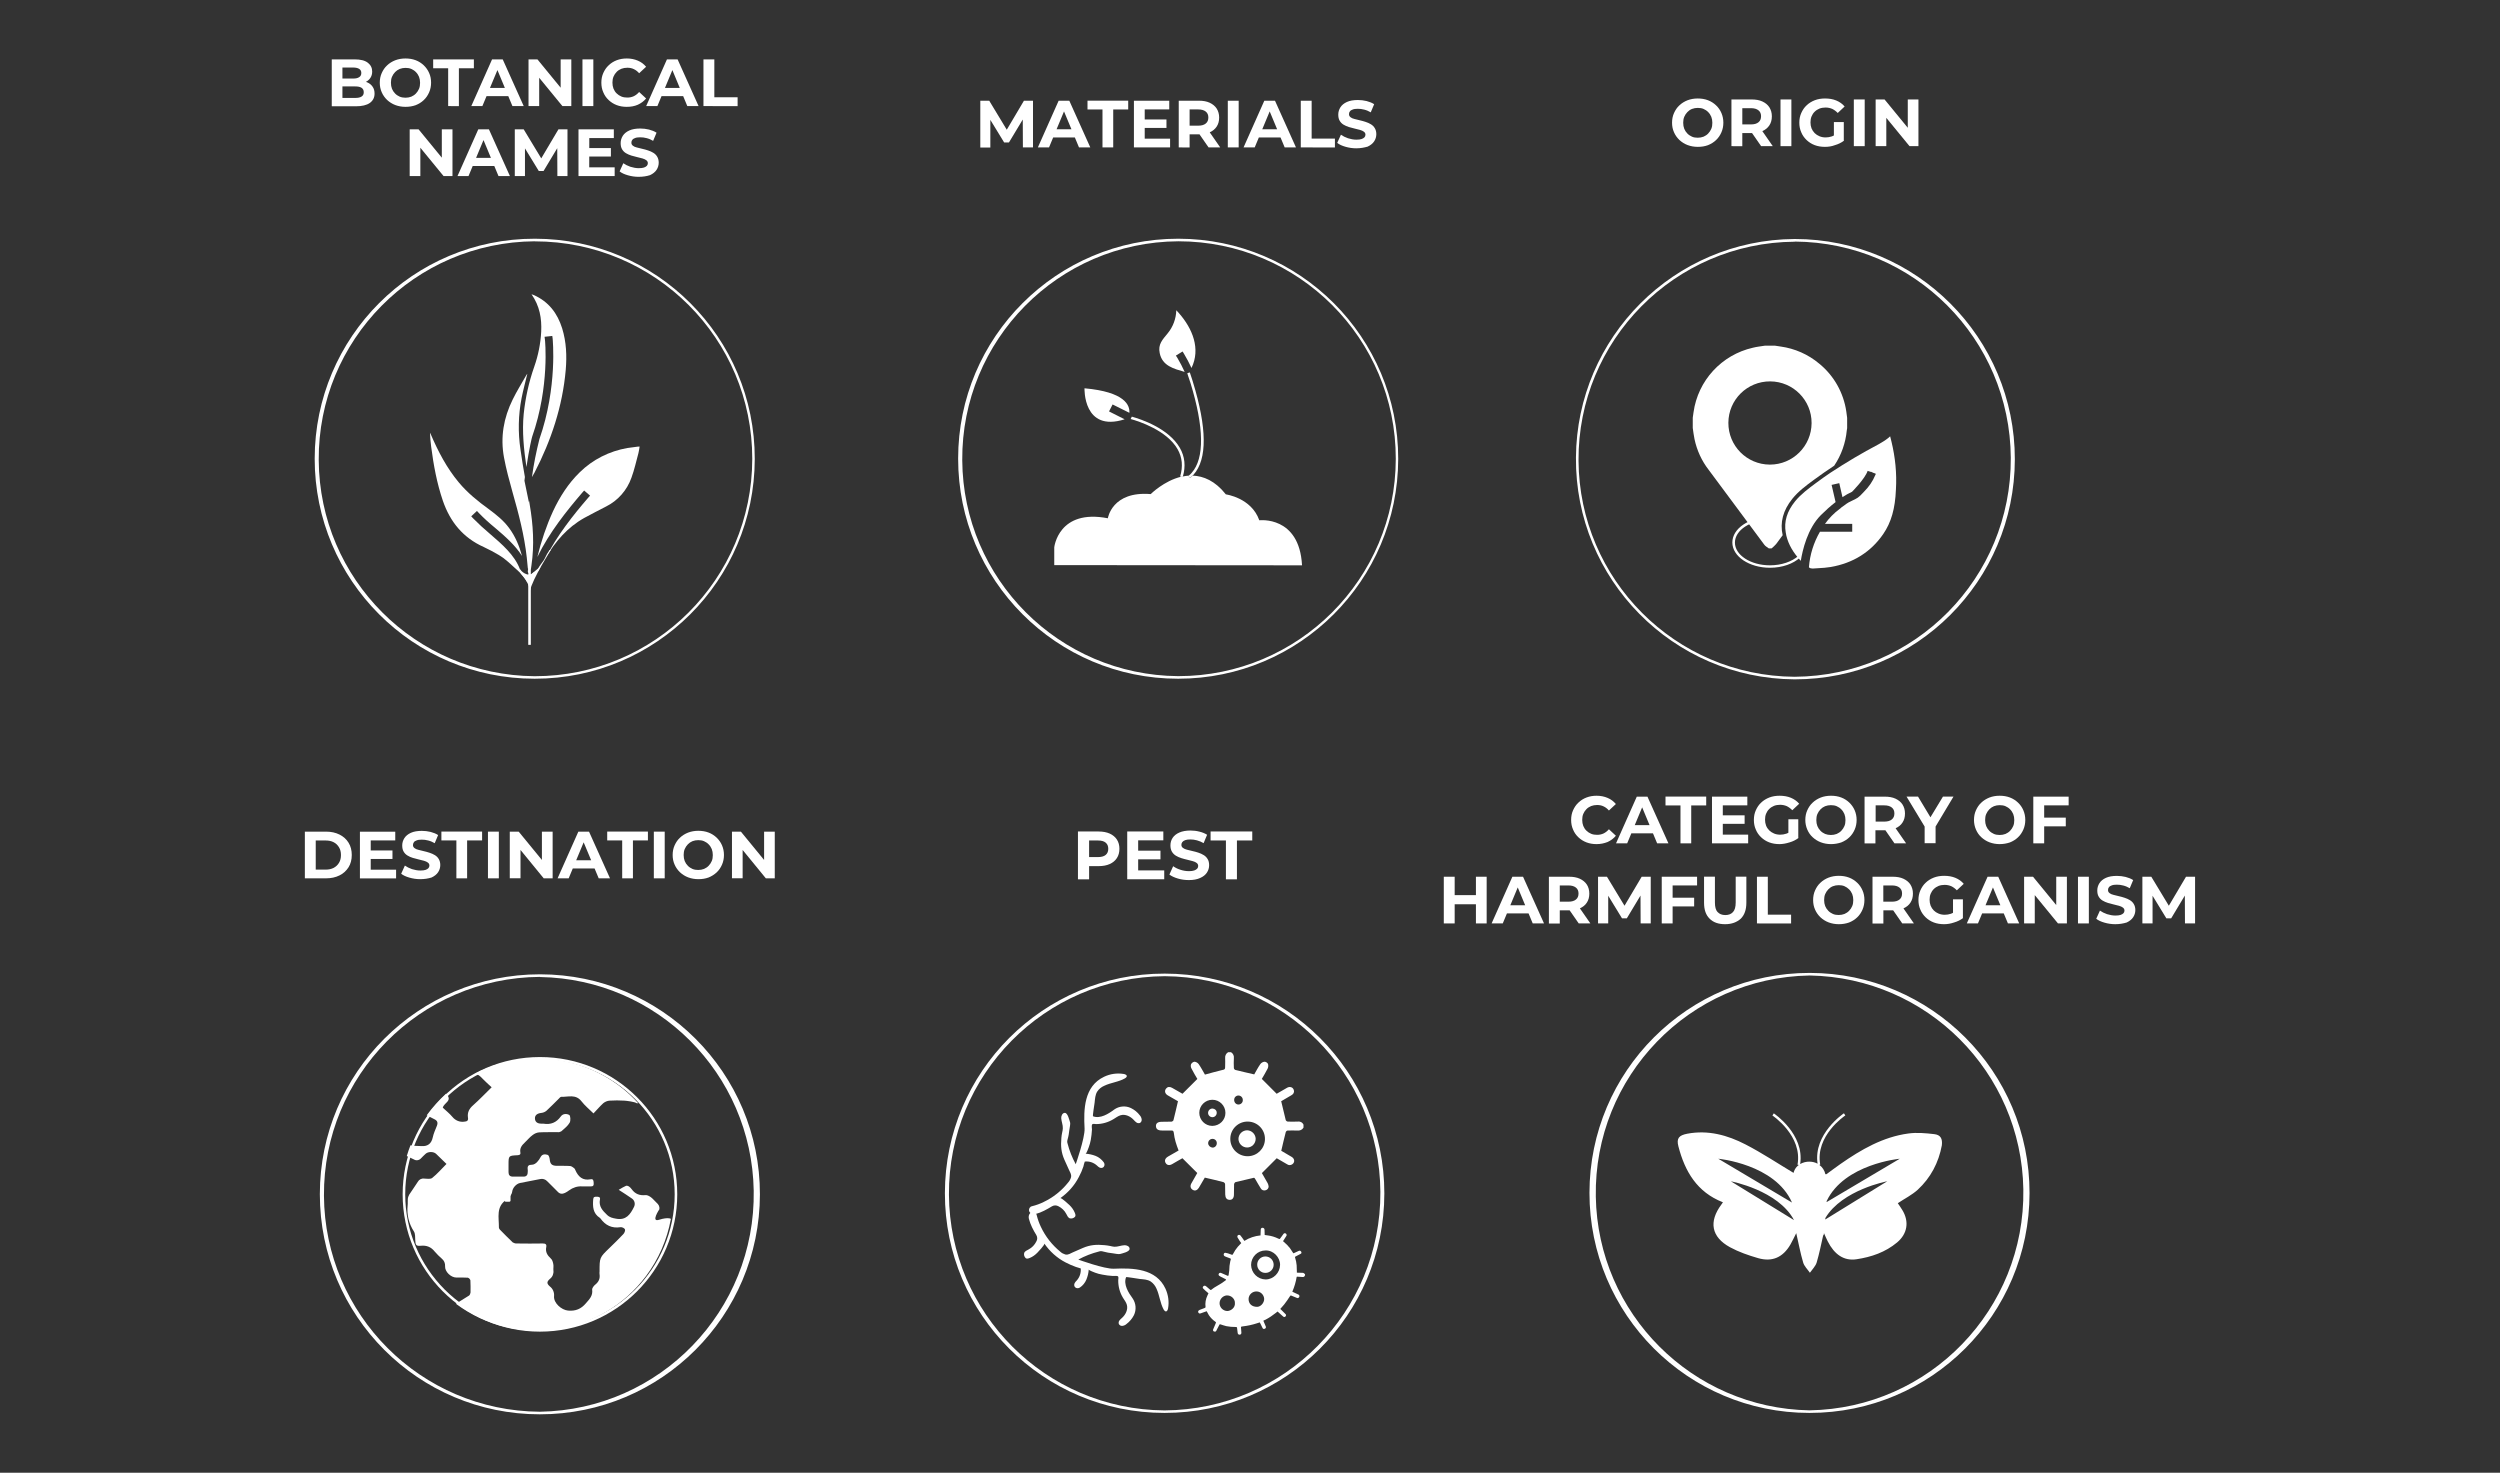 <svg xmlns="http://www.w3.org/2000/svg" xmlns:xlink="http://www.w3.org/1999/xlink" id="Livello_2_1_" x="0px" y="0px" viewBox="0 0 3586.9 2113" style="enable-background:new 0 0 3586.9 2113;" xml:space="preserve"><rect x="0" y="0" width="3586.9" height="2113" fill="#333333" stroke="none"/><style type="text/css">	.st0{fill:#FFFFFF;}	.st1{fill:#17A655;}	.st2{fill:none;}</style><g>	<g>		<g>			<path class="st0" d="M1806.8,746.5c-11.4-32.4-48-37.2-48-37.2c-15.4-19.5-32.1-26.3-47.6-26.9c-1.1,1.2-2.5,2.3-3.7,3.4    l-2.3-3.1c0.2-0.2,0.3-0.2,0.5-0.3c-2.8,0.2-5.7,0.6-8.5,1.2c-0.2,0.3-0.2,0.6-0.3,0.9l-1.9-0.6c-25,5.9-44,25-44,25    c-55.7-4.6-61.5,34.7-61.5,34.7c-71-13.9-76.9,41.7-76.9,41.7v25.5l355.5,0.3C1864.3,739.5,1806.8,746.5,1806.8,746.5z"></path>			<path class="st0" d="M1687.1,510.2l9.6-5.9l2,3.2c4,6.6,7.6,13.6,10.8,20.5c13.4-27.6,1.5-56.4-17.9-78.6    c-1.2-1.5-2.5-2.9-3.9-4.3c-0.3,12-4.6,23.8-12.4,33.2c-7.3,9-14.1,15.6-11.4,28.3c3.7,18.5,20.4,22.5,35.8,27    c-3.1-6.9-6.6-13.6-10.5-20.2L1687.1,510.2z"></path>			<path class="st0" d="M1697.1,683.8c4.3-14.8,2.9-28.7-4.3-41.2c-16.1-28.1-55.9-41.2-68.9-44.8l-1.7,3.4    c11.7,3.2,51.9,16.2,67.3,43.2c6.8,11.9,8,25,3.7,39.2l1.9,0.6l1.9,0.6C1696.9,684.3,1696.9,684.1,1697.1,683.8z"></path>			<path class="st0" d="M1596.3,580.3l24.1,12c0.8-10.8-6.3-30-64.4-35.2c0,0-2.3,63.6,57.6,44.5l-22.4-11.3L1596.3,580.3z"></path>			<path class="st1" d="M1707.9,549.3L1707.9,549.3c-0.3-1.1-0.6-2.2-1.1-3.2L1707.9,549.3z"></path>			<path class="st0" d="M1707.4,685.8c1.4-1.1,2.6-2.2,3.7-3.4c0.5-0.5,0.9-0.8,1.4-1.4c19.8-22.2,19.3-66.9-0.9-132.8    c-0.3-1.2-0.8-2.3-1.1-3.6c-1.1-3.4-2.2-6.8-3.4-10.3l-2.8,0.9l-0.8,0.3c0.5,1.2,0.8,2.3,1.1,3.6c0.8,2.3,1.5,4.6,2.3,6.9    c0.3,1.1,0.8,2.2,1.1,3.2c19.6,63.9,20.4,108.4,1.7,129.3c-1.2,1.4-2.6,2.8-4.2,4c-0.2,0.2-0.3,0.3-0.5,0.3L1707.4,685.8z"></path>			<path class="st0" d="M1690.5,973.8h-0.3c-174.3,0-315.5-141.5-315.5-315.8s141.5-315.5,315.8-315.5h0.3    c174.3,0.2,315.5,141.6,315.3,316l0,0C2005.8,832.6,1864.6,973.8,1690.5,973.8z M1690.5,346.2c-172.3,1.1-311,141.8-309.9,314    c1.1,170.6,139,308.5,309.6,309.9h0.3c172.3,0,311.9-139.4,312.1-311.8s-139.7-312-311.8-312.1H1690.5z"></path>		</g>		<g>			<path class="st0" d="M767.3,973.8H767c-174.3,0-315.6-141.5-315.5-315.8s141.4-315.7,315.8-315.5h0.3    c174.3,0.2,315.5,141.6,315.3,316l0,0C1082.6,832.6,941.5,973.8,767.3,973.8z M767.3,346.2c-172.4,1.2-311.2,141.7-310,314.1    c1.1,170.6,139,308.5,309.6,309.9h0.3c172.3,0,311.9-139.4,312.1-311.8S939.9,346.5,767.6,346.3L767.3,346.2z"></path>			<rect x="757.9" y="835.6" class="st0" width="3.7" height="89.6"></rect>			<path class="st0" d="M788.4,789.2c-0.5,0.9-0.9,1.7-1.5,2.5c-2.8,3.6-4.3,8.3-6.8,12.2c-2.8,4.3-6.3,7.9-8.3,12.5    c-1.2,2.6-3.7,4.5-6.5,5.1c-1.7,2-4.2,3.1-6.6,2.9c-1.4,0-2.6-0.3-3.9-0.8c-3.6-1.4-6.5-3.7-8.5-6.9c-0.8,2.8,0.2,5.9,2.2,7.9    c9,10.3,11.4,18.4,11.9,23.2c3.2-16.8,30.1-59,30.1-59L788.4,789.2z"></path>			<path class="st2" d="M753.7,818.7h4c0-0.6-0.2-1.1-0.2-1.7l-3.9,1.5v0.2H753.7z"></path>			<path class="st0" d="M915.1,640.8c-5.1,0.6-10,1.2-15,2c-25.8,4.5-49.7,16.5-68.4,34.9c-16.5,16.1-28.6,35.2-38.3,55.9    c-9.6,21-17,43.1-22.4,65.5c17.1-35.2,42.2-66.4,64.6-92.5l2.5-2.8l8.5,7.3l-2.5,2.8c-21.3,24.7-44.9,54.2-61.5,87.1    c13.9-23.8,31.3-44.2,55.7-57.9c10.2-5.7,20.8-10.8,31.3-16.4c17.1-8.5,30.1-23.5,36.4-41.4c4.2-11.4,6.8-23.5,10-35.2    c0.8-2.9,1.1-6.2,1.7-9.4C916.8,640.8,915.8,640.8,915.1,640.8z"></path>			<path class="st0" d="M761.6,824.3c0-0.3,0-6.5,0-6.8c0.3-2.2,0.6-4.2,0.9-6.3c4.3-29.2,2.5-58.2-2.5-87.3l-0.9-5.4l-0.3,2    l-6.3-30.6v-0.6c0.2-1.7,0.5-3.2,0.6-4.9c-2.3-13.1-4.5-26.1-6.3-39.2c-3.7-24.6-3.2-49.4,1.5-73.8c2.3-11.9,5.7-23.8,8.3-35.1    c-0.5,0.5-0.8,0.9-1.2,1.5c-6.6,11.7-13.9,23.3-19.8,35.4c-13,26.3-17.9,54-12.5,83.1c3.1,16.7,7.6,33.2,12.2,49.7    c8.8,30.9,17,61.9,20.5,94c0.6,5.1,0.9,10.2,1.5,15.3l0.5,1.2l-0.3,0.2c0,0.6,0,1.1,0.2,1.7c-1.7,0,1.4,5.6,0.2,5.6v3.7    l-10.5-7.3l-1.4-3.6c-7.7-20.5-25.6-35.8-42.9-50.7c-8.5-7.1-16.7-14.7-24.4-22.5l-2.6-2.8l8.2-7.7l2.6,2.8    c7.4,7.7,15.3,14.8,23.6,21.6c14.1,12,28.6,24.6,38.5,40.2c-4-14.4-9.6-28.1-18.7-40.3c-7.9-10.7-18.1-18.8-28.6-26.6    c-15.8-11.4-30.9-23.6-43.4-38.6C641,671.5,628.6,647.7,618,623c-0.3-0.8-0.8-1.4-1.1-2.2c0.2,6.8,0.9,13.3,1.7,19.9    c3.4,26.4,8.2,52.5,16.8,77.8c10.5,30.4,29,53.1,58.8,66.4c7.4,3.4,14.5,7.3,21.5,11.4c8.2,4.8,14.8,11.1,21.8,17.5    c7.3,6.5,14.7,12.8,19.1,21.8l16.1-17l3.2-6.2"></path>			<path class="st0" d="M781.8,486.9l-0.5-3.7l11.1-1.2l0.5,3.7c0,0.6,7.3,69.3-19,144.4c-4.5,17.9-8.2,36.1-10.7,54.4    c1.2-2,2.3-4.2,3.6-6.2c24.1-46.5,40.3-95.3,44.9-147.6c1.7-20.1,0.9-40-5.1-59.5c-6.8-21.8-19.5-38.5-40.8-47.9    c-0.8-0.3-1.7-0.6-3.2-1.1c11.7,16.7,14.8,34.6,13.9,53.7c-0.9,17.1-4.3,34.1-10,50.3c-7.7,21.9-12.7,44.6-15.1,67.6    c-2.5,25.6,0.2,51,3.9,76.3c3.9-26.6,7.9-42.8,8.2-43.5C788.9,554,782,487.6,781.8,486.9z"></path>		</g>		<g>			<path class="st0" d="M2574.9,974.7h-0.3c-174.5-1.2-314.9-143.8-313.5-318.3c1.2-172.8,141.1-312.4,313.8-313.5h0.3    c174.5,0.2,315.8,141.8,315.6,316.1l0,0C2890.6,833.6,2749.2,974.8,2574.9,974.7L2574.9,974.7z M2574.9,346.8    c-172.3,1.2-311.2,141.8-310.1,314.1c1.1,170.6,139.1,308.9,309.8,310.1h0.3c172.3-1.1,311.2-141.8,310.1-314.3    c-1.1-170.6-139.1-308.9-309.8-310.1L2574.9,346.8z"></path>			<path class="st0" d="M2580.1,797.7c-9.1,8-23.9,13.4-40.6,13.4c-27.8,0-50.3-14.7-50.3-32.6c0-17.9,22.5-32.6,50.3-32.6    c5.4,0,11,0.6,16.4,1.7c-0.2-1.2-0.2-2.6-0.2-3.9c-5.3-1.1-10.7-1.7-16.2-1.7c-29.8,0-54,16.2-54,36.3s24.2,36.3,54,36.3    c17.8,0,33.4-5.7,43.2-14.7C2581.8,799.6,2580.8,798.7,2580.1,797.7z"></path>			<path class="st0" d="M2571.6,715.6c8.6-10.7,19.8-19,30.7-27c9.4-6.9,19.1-13.7,29.3-20.4c10.2-15.1,16.4-32.6,18.1-50.8    c0.2-0.9,0.3-2,0.5-3.1v-14.8c-0.5-2.9-0.9-6-1.2-9c-3.9-27-17.8-51.6-38.8-68.7c-15.8-13.3-35.1-21.8-55.4-24.6    c-2.6-0.3-5.3-0.8-7.9-1.2h-14.9c-5.7,0.9-11.4,1.5-17,2.9c-44.9,10.2-78.9,47.1-85.2,92.7c-0.3,2.6-0.8,5.3-1.1,7.7v14.8    c0.8,5.3,1.4,10.7,2.5,15.9c3.4,16.1,10.3,31.2,20.4,44.2l79.7,107.3c1.5,2.2,4.3,3.6,6.5,5.3h4c2.3-1.9,4.5-3.9,6.5-6.2    c3.1-4.2,6.3-8.5,9.4-12.7C2553.6,749.8,2558.2,732.2,2571.6,715.6z M2539.1,666.6c-32.9-0.2-59.5-27-59.3-60.1    c0.2-33,27-59.5,60.1-59.3c32.9,0.2,59.5,27,59.3,59.9s-26.9,59.6-59.9,59.5H2539.1L2539.1,666.6L2539.1,666.6z"></path>			<path class="st0" d="M2713.8,633.6c-0.6-2.5-1.2-5.1-1.9-7.6c-0.8,0.9-1.7,1.7-2.8,2.5c-4.3,3.4-9.1,6.3-13.9,9    c-23.6,12.4-46.6,26.1-69,40.8c-7.3,4.9-14.2,9.9-20.7,14.7c-10.7,7.9-21.8,16.2-30,26.3c-11.6,14.4-16.1,29-13.4,44.6    c0.3,1.7,0.5,3.2,0.9,4.8c3.1,12.7,9.9,24.4,20.7,36c2.5-15.4,9.6-46.3,28.7-65.5c6.6-6.6,13.7-13,21.2-18.8l-0.9-4l0,0    l-4.8-20.7l11-2.5l4.6,20.1c4.3-2.9,9-5.6,13.7-7.7c0,0,18.7-18.7,22.4-30l4.8,1.5l0.2-0.2l1.7,0.8l1.7,0.8l2.8,0.9l-0.2,0.2    l0.8,0.3l-0.8,1.7c-3.7,9-9.3,17-16.1,23.8c-0.8,0.8-1.5,1.5-2.2,2.3c-2,2.3-4.3,4.5-6.8,6.3c-0.2,0-0.2,0.2-0.3,0.2    c-2.5,1.5-4.9,2.9-7.6,4c-1.9,0.8-3.7,1.7-5.6,2.8c-1.9,1.1-4,2.6-6,4.2l-4,2.8l-1.1,1.1l-1.2,0.9c-8.2,6-15.4,13.4-21.3,21.6    h39.1v11.3h-46.3c-9,15.6-14.4,32.7-15.8,50.7v0.5l2.2,1.2l1.2,0.2h0.3c0.6,0,1.1,0.2,1.5,0.2h0.5c2.6-0.2,5.1-0.3,7.7-0.5    c5.9-0.2,11.9-0.8,17.8-1.7c32.3-5.6,57.6-21.5,75.4-47.3c11.4-16.7,17.1-36.3,18.2-63.9C2721.6,679,2719.2,656,2713.8,633.6z"></path>		</g>		<g>			<path class="st0" d="M476,152.2v-67h32.7c8.5,0,14.8,1.5,19,4.8c4.2,3.2,6.3,7.4,6.3,12.7c0,3.6-0.9,6.5-2.6,9.1    c-1.7,2.6-4.2,4.6-7.1,6c-3.1,1.4-6.5,2.2-10.3,2.2l1.9-4c4.2,0,7.9,0.8,11.1,2.2s5.7,3.4,7.6,6.2c1.9,2.6,2.8,6,2.8,9.9    c0,5.7-2.3,10.2-6.8,13.4s-11.3,4.8-20.1,4.8h-34.4v-0.3H476z M491.5,140.5h18.2c4,0,6.9-0.6,9.1-2s3.1-3.4,3.1-6.2    c0-2.9-1.1-4.9-3.1-6.3c-2.2-1.4-5.1-2-9.1-2h-19.5v-11.3h16.5c3.7,0,6.6-0.6,8.6-2c2-1.2,3.1-3.2,3.1-6s-1.1-4.6-3.1-5.9    c-2-1.2-4.9-1.9-8.6-1.9h-15.4v43.5h0.2V140.5z"></path>			<path class="st0" d="M581.8,153.3c-5.3,0-10.2-0.9-14.7-2.6c-4.5-1.7-8.3-4.2-11.7-7.3c-3.2-3.1-5.9-6.8-7.7-11    c-1.9-4.2-2.8-8.8-2.8-13.7c0-5.1,0.9-9.7,2.8-13.9c1.9-4.2,4.3-7.9,7.7-11c3.2-3.1,7.3-5.6,11.6-7.3c4.5-1.7,9.3-2.6,14.7-2.6    c5.3,0,10.2,0.8,14.7,2.5s8.3,4.2,11.6,7.3c3.2,3.1,5.9,6.8,7.7,11c1.9,4.2,2.8,8.8,2.8,13.9c0,4.9-0.9,9.6-2.8,13.9    c-1.9,4.3-4.3,7.9-7.7,11.1c-3.2,3.1-7.3,5.6-11.6,7.3C591.9,152.5,587.1,153.3,581.8,153.3z M581.8,140.2c2.9,0,5.7-0.5,8.3-1.5    c2.5-1.1,4.8-2.6,6.6-4.5c1.9-2,3.4-4.2,4.5-6.8c1.1-2.6,1.5-5.4,1.5-8.6s-0.5-6-1.5-8.6c-1.1-2.6-2.5-4.8-4.5-6.8    c-1.9-2-4.2-3.4-6.6-4.5c-2.5-1.1-5.3-1.5-8.3-1.5c-2.9,0-5.7,0.5-8.3,1.5c-2.6,1.1-4.8,2.6-6.6,4.5c-1.9,2-3.4,4.2-4.5,6.8    c-1.1,2.6-1.5,5.4-1.5,8.6s0.5,6,1.5,8.6c1.1,2.6,2.5,4.8,4.5,6.8c1.9,2,4.2,3.4,6.6,4.5C575.9,139.7,578.7,140.2,581.8,140.2z"></path>			<path class="st0" d="M643,152.2V97.9h-21.5V85.2h58.4v12.7h-21.5v54.4L643,152.2L643,152.2z"></path>			<path class="st0" d="M676.2,152.2l29.8-67h15.3l30.1,67h-16.2l-24.6-59.1h6.2l-24.7,59.1H676.2z M691.2,137.9l3.9-11.7h34.6    l4,11.7H691.2z"></path>			<path class="st0" d="M758.3,152.2v-67h12.8l39.5,48.2h-6.2V85.2h15.3v67h-12.8L767.4,104h6.2v48.2H758.3z"></path>			<path class="st0" d="M835.7,152.2v-67h15.6v67H835.7z"></path>			<path class="st0" d="M899.2,153.3c-5.1,0-10-0.8-14.4-2.5c-4.5-1.7-8.3-4.2-11.6-7.3s-5.9-6.8-7.6-11c-1.9-4.2-2.8-8.8-2.8-13.9    s0.9-9.7,2.8-13.9s4.3-7.9,7.7-11c3.2-3.1,7.1-5.6,11.6-7.3c4.5-1.7,9.3-2.5,14.4-2.5c5.9,0,11.1,1.1,15.8,3.1    c4.8,2,8.6,4.9,11.9,8.8l-10,9.3c-2.2-2.6-4.8-4.6-7.6-5.9c-2.8-1.4-5.9-2-9.3-2c-3.1,0-6,0.5-8.6,1.5c-2.6,1.1-4.9,2.5-6.8,4.5    c-1.9,1.9-3.4,4.2-4.5,6.8c-1.1,2.6-1.5,5.6-1.5,8.6c0,3.2,0.5,6,1.5,8.6c1.1,2.6,2.5,4.9,4.5,6.8c1.9,1.9,4.2,3.4,6.8,4.5    s5.6,1.5,8.6,1.5c3.2,0,6.3-0.6,9.3-2c2.8-1.4,5.4-3.4,7.6-6l10,9.3c-3.2,3.9-7.1,6.8-11.9,9C910.3,152.4,905,153.3,899.2,153.3z    "></path>			<path class="st0" d="M927.1,152.2l29.8-67h15.3l30.1,67h-16.2l-24.5-59.1h6.2l-24.6,59.1H927.1z M942.1,137.9l3.9-11.7h34.6    l4,11.7H942.1z"></path>			<path class="st0" d="M1009.3,152.2v-67h15.6v54.4h33.4v12.7L1009.3,152.2L1009.3,152.2z"></path>			<path class="st0" d="M587.8,252.6v-67h12.8l39.5,48.2h-6.2v-48.2h15.3v67h-12.8l-39.5-48.2h6.2v48.2H587.8z"></path>			<path class="st0" d="M656.4,252.6l29.8-67h15.3l30.1,67h-16.4l-24.6-59.1h6.2l-24.6,59.1H656.4z M671.4,238.2l3.9-11.7h34.6    l4,11.7H671.4z"></path>			<path class="st0" d="M738.6,252.6v-67h12.8l28.6,47.3h-6.8l28-47.3h13v67h-14.5l-0.2-44.8h2.9l-22.5,37.5H773l-22.9-37.5h3.1    v44.8H738.6z"></path>			<path class="st0" d="M845.4,240.1h36.5v12.5H830v-67h50.7v12.5h-35.2L845.4,240.1L845.4,240.1z M844.2,212.4h32.3v12.2h-32.3    V212.4z"></path>			<path class="st0" d="M916.3,253.7c-5.4,0-10.5-0.8-15.4-2.2s-9-3.2-11.9-5.6l5.3-11.7c2.8,2,6.2,3.7,10.2,5.1c4,1.2,7.9,2,12,2    c3.1,0,5.6-0.3,7.4-0.9c1.9-0.6,3.2-1.5,4.2-2.5c0.9-1.1,1.4-2.3,1.4-3.7c0-1.9-0.8-3.2-2.2-4.3s-3.2-1.9-5.6-2.6    c-2.3-0.6-4.9-1.2-7.6-1.9c-2.8-0.6-5.6-1.4-8.3-2.2c-2.8-0.9-5.4-2-7.7-3.4s-4.2-3.2-5.6-5.7c-1.4-2.3-2-5.3-2-8.8    c0-3.9,1.1-7.3,3.1-10.5c2-3.1,5.1-5.7,9.3-7.6c4.2-1.9,9.4-2.8,15.8-2.8c4.2,0,8.3,0.5,12.5,1.5c4.2,1.1,7.7,2.5,10.8,4.5    l-4.9,11.7c-2.9-1.7-6-3.1-9.3-3.9c-3.2-0.9-6.3-1.2-9.3-1.2c-3.1,0-5.6,0.3-7.4,1.1c-1.9,0.6-3.2,1.5-4,2.8    c-0.9,1.1-1.2,2.5-1.2,3.9c0,1.9,0.8,3.2,2.2,4.3s3.2,2,5.6,2.5c2.3,0.6,4.8,1.2,7.7,1.9c2.8,0.6,5.6,1.4,8.3,2.3    c2.8,0.9,5.3,2,7.6,3.4s4.2,3.2,5.6,5.6c1.4,2.3,2.2,5.3,2.2,8.6c0,3.7-1.1,7.3-3.1,10.3c-2,3.1-5.3,5.7-9.4,7.6    C927.9,252.8,922.6,253.7,916.3,253.7z"></path>		</g>		<g>			<path class="st0" d="M1406.5,211.5v-67h12.8l28.6,47.3h-6.8l28-47.3h13v67h-14.5l-0.2-44.8h2.9l-22.7,37.7h-6.9l-22.9-37.5h3.1    v44.8h-14.4V211.5z"></path>			<path class="st0" d="M1489.1,211.5l29.8-67h15.3l30.1,67h-16.2l-24.6-59.1h6.2l-24.6,59.1H1489.1z M1504.1,197.2l3.9-11.7h34.6    l4,11.7H1504.1z"></path>			<path class="st0" d="M1581.8,211.5v-54.4h-21.5v-12.7h58.4v12.7h-21.5v54.4C1597.2,211.5,1581.8,211.5,1581.8,211.5z"></path>			<path class="st0" d="M1642.4,199h36.4v12.5h-51.9v-67h50.7V157h-35.2V199z M1641.3,171.4h32.3v12.2h-32.3V171.4z"></path>			<path class="st0" d="M1691.2,211.5v-67h29c6,0,11.1,0.9,15.4,2.9s7.7,4.8,10,8.3c2.3,3.6,3.6,7.9,3.6,13s-1.2,9.4-3.6,13    s-5.7,6.3-10,8.2s-9.6,2.8-15.4,2.8h-20.5l7.1-6.6v25.5C1706.8,211.5,1691.2,211.5,1691.2,211.5z M1706.8,187.7l-7.1-7.4h19.6    c4.8,0,8.3-1.1,10.7-3.1c2.5-2,3.7-4.9,3.7-8.6s-1.2-6.5-3.7-8.5s-6-3.1-10.7-3.1h-19.6l7.1-7.4V187.7z M1734,211.5l-16.8-24.2    h16.7l16.8,24.2H1734z"></path>			<path class="st0" d="M1761.6,211.5v-67h15.6v67C1777.2,211.5,1761.6,211.5,1761.6,211.5z"></path>			<path class="st0" d="M1784.2,211.5l29.8-67h15.3l30.1,67h-16.2l-24.6-59.1h6.2l-24.6,59.1H1784.2z M1799.3,197.2l3.9-11.7h34.6    l4,11.7H1799.3z"></path>			<path class="st0" d="M1866.3,211.5v-67h15.6v54.4h33.4v12.7L1866.3,211.5L1866.3,211.5z"></path>			<path class="st0" d="M1945.9,212.8c-5.4,0-10.5-0.8-15.4-2.2s-9-3.2-11.9-5.6l5.3-11.7c2.8,2,6.2,3.7,10.2,5.1c4,1.2,7.9,2,12,2    c3.1,0,5.6-0.3,7.4-0.9c1.9-0.6,3.2-1.5,4.2-2.5c0.9-0.9,1.4-2.3,1.4-3.7c0-1.9-0.8-3.2-2.2-4.3c-1.4-1.1-3.2-1.9-5.6-2.6    c-2.3-0.6-4.9-1.2-7.6-1.9c-2.8-0.6-5.6-1.4-8.3-2.2c-2.8-0.9-5.4-2-7.7-3.4c-2.3-1.4-4.2-3.2-5.6-5.7c-1.4-2.3-2-5.3-2-8.8    c0-3.9,1.1-7.3,3.1-10.5c2-3.1,5.1-5.7,9.3-7.6c4.2-1.9,9.4-2.8,15.8-2.8c4.2,0,8.3,0.5,12.5,1.5c4.2,1.1,7.7,2.5,10.8,4.5    l-4.9,11.7c-2.9-1.7-6-3.1-9.3-3.9c-3.2-0.9-6.3-1.2-9.3-1.2c-3.1,0-5.6,0.3-7.4,1.1c-1.9,0.6-3.2,1.5-4,2.8    c-0.9,1.1-1.2,2.5-1.2,3.9c0,1.9,0.8,3.2,2.2,4.3c1.4,1.1,3.2,2,5.6,2.5c2.3,0.6,4.8,1.2,7.7,1.9c2.8,0.6,5.6,1.4,8.3,2.3    c2.8,0.9,5.3,2,7.6,3.4c2.3,1.4,4.2,3.2,5.6,5.6c1.4,2.3,2.2,5.3,2.2,8.6c0,3.7-1.1,7.3-3.1,10.3c-2,3.1-5.3,5.7-9.4,7.6    C1957.5,211.7,1952.2,212.8,1945.9,212.8z"></path>		</g>		<g>			<path class="st0" d="M2435.9,210.7c-5.3,0-10.2-0.9-14.7-2.6c-4.5-1.7-8.3-4.2-11.7-7.3c-3.2-3.1-5.9-6.8-7.7-11    c-1.9-4.2-2.8-8.8-2.8-13.7c0-5.1,0.9-9.7,2.8-13.9c1.9-4.2,4.3-7.9,7.7-11c3.2-3.1,7.3-5.6,11.6-7.3c4.5-1.7,9.3-2.6,14.7-2.6    c5.3,0,10.2,0.8,14.7,2.5s8.3,4.2,11.6,7.3s5.9,6.8,7.7,11s2.8,8.8,2.8,13.9c0,4.9-0.9,9.6-2.8,13.9c-1.9,4.3-4.3,7.9-7.7,11.1    c-3.2,3.1-7.3,5.6-11.6,7.3C2445.9,210,2441.1,210.7,2435.9,210.7z M2435.9,197.6c2.9,0,5.7-0.5,8.3-1.5c2.5-1.1,4.8-2.6,6.6-4.5    c1.9-2,3.4-4.2,4.5-6.8s1.5-5.4,1.5-8.6s-0.5-6-1.5-8.6c-1.1-2.6-2.5-4.8-4.5-6.8c-1.9-2-4.2-3.4-6.6-4.5s-5.3-1.5-8.3-1.5    c-2.9,0-5.7,0.5-8.3,1.5s-4.8,2.6-6.6,4.5c-1.9,2-3.4,4.2-4.5,6.8s-1.5,5.4-1.5,8.6s0.5,6,1.5,8.6c1.1,2.6,2.5,4.8,4.5,6.8    c1.9,2,4.2,3.4,6.6,4.5S2432.8,197.6,2435.9,197.6z"></path>			<path class="st0" d="M2484.2,209.7v-67h29c6,0,11.1,0.9,15.4,2.9s7.7,4.8,10,8.3c2.3,3.7,3.6,7.9,3.6,13s-1.2,9.4-3.6,13    s-5.7,6.3-10,8.2s-9.6,2.8-15.4,2.8h-20.5l7.1-6.6v25.5C2499.8,209.7,2484.2,209.7,2484.2,209.7z M2499.8,185.9l-7.1-7.4h19.6    c4.8,0,8.3-1.1,10.7-3.1c2.5-2,3.7-4.9,3.7-8.6s-1.2-6.5-3.7-8.5s-6-3.1-10.7-3.1h-19.6l7.1-7.4V185.9z M2526.8,209.7l-16.8-24.2    h16.7l16.8,24.2H2526.8z"></path>			<path class="st0" d="M2554.6,209.7v-67h15.6v67H2554.6z"></path>			<path class="st0" d="M2618.3,210.7c-5.3,0-10.2-0.8-14.7-2.5s-8.3-4.2-11.6-7.3c-3.2-3.1-5.9-6.8-7.6-11    c-1.9-4.2-2.8-8.8-2.8-13.9c0-5.1,0.9-9.7,2.8-13.9c1.9-4.2,4.3-7.9,7.7-11c3.2-3.1,7.3-5.6,11.7-7.3c4.5-1.7,9.4-2.5,14.7-2.5    c5.9,0,11.3,0.9,16.1,2.9s8.8,4.8,12,8.6l-9.9,9.3c-2.5-2.6-5.1-4.5-8-5.9c-2.9-1.2-6-1.9-9.4-1.9c-3.2,0-6.2,0.5-8.8,1.5    c-2.6,1.1-4.9,2.5-6.9,4.5c-2,1.9-3.4,4.2-4.5,6.8s-1.5,5.6-1.5,8.6s0.5,5.9,1.5,8.5c1.1,2.6,2.6,4.9,4.5,6.8    c2,1.9,4.2,3.4,6.9,4.5c2.6,1.1,5.6,1.7,8.8,1.7c3.1,0,6-0.5,9-1.5c2.9-1.1,5.7-2.8,8.5-5.1l8.8,11.3c-3.7,2.8-7.9,4.9-12.7,6.3    C2627.8,210.1,2623.1,210.7,2618.3,210.7z M2631.2,200.2v-25.1h14.2v27.2L2631.2,200.2z"></path>			<path class="st0" d="M2659.8,209.7v-67h15.6v67H2659.8z"></path>			<path class="st0" d="M2691.1,209.7v-67h12.8l39.5,48.2h-6.2v-48.2h15.3v67h-12.8l-39.5-48.2h6.2v48.2H2691.1z"></path>		</g>	</g>	<g>		<path class="st0" d="M2596.3,2027.2h-0.3c-174.3,0-315.6-141.5-315.5-315.8c0.2-174.3,141.5-315.5,315.8-315.5h0.3   c174.3,0.2,315.5,141.6,315.3,316l0,0C2911.8,1886.1,2770.6,2027.2,2596.3,2027.2z M2596.3,1399.6   c-172.3,2.9-309.6,144.9-306.7,317.2c2.8,168,138.4,303.6,306.4,306.7h0.3c172.2-2.9,309.5-144.9,306.7-317.2   c-2.8-168-138.2-303.6-306.2-306.7H2596.3z"></path>		<path class="st0" d="M2775.1,1627.2c-12.2-1.4-24.9-2.6-37.1-0.9c-36.4,4.9-67.6,23-97.3,43.7c-7.3,5.1-14.4,10.5-20.2,14.7h-1.5   c-1.2-5.4-4.3-10.2-8.8-13.4l1.4-0.3c-7.6-41.4,35.5-70.3,36-70.6l-2-3.1c-0.5,0.3-44.2,29.7-37.8,72.3c-3.6-1.9-7.3-2.8-11.3-2.9   c-4.8-0.2-9.6,1.1-13.7,3.4c6.6-42.9-37.4-72.4-37.8-72.7l-2,3.1c0.5,0.3,43.5,29.2,36,70.6l1.9,0.3c-2.3,1.7-4.3,3.9-5.7,6.5   c-0.8,1.5-1.5,3.2-1.9,4.9c-22.9-13.7-45.2-28.6-68.9-40.8c-25.9-13.4-53.7-21-83.5-15.4c-12,2.3-15.8,6.5-12.8,18.1   c9.3,36,26.7,65.8,63.9,80.3c-0.6,0.9-1.4,2.2-2.2,3.2c-18.4,24.7-14.5,46.6,12.4,61.3c12.5,6.8,26.4,11.6,40.2,15.6   c20.4,5.9,35.8-1.1,46.5-19.6c2.9-5.1,5.4-10.5,8.3-16.2c3.4,14.5,5.9,28.6,9.9,42c1.5,5.4,6.3,9.9,9.7,14.8   c3.4-4.9,8-9.3,9.7-14.7c3.7-12.5,6.3-25.5,9.4-39.2h0.6c0.2-0.9,0.3-2,0.5-2.9c2,4.3,3.4,8,5.3,11.6c9.6,19,23.3,28.6,41.5,25.8   c21.2-3.2,41.2-10,58.1-24.1c14.8-12.4,17.6-29.8,7.6-46.3c-2.3-3.9-4.9-7.4-6.6-10c9.7-6.5,20.2-11.7,28.6-19.3   c18.5-17.1,30-38.8,34.6-63.8C2787.2,1633.6,2784.2,1628.2,2775.1,1627.2z M2465.3,1662.5c0,0,81.5,7.6,105.8,62.9L2465.3,1662.5z    M2483.4,1694.9c0,0,67.9,12.8,90.6,55.7L2483.4,1694.9z M2618.8,1749.7c0-0.8,0.2-1.4,0.2-2.2c24.2-40.5,88.8-52.7,88.8-52.7   L2618.8,1749.7z M2620.8,1724.7v-1.4c25.3-53.4,104.9-60.8,104.9-60.8L2620.8,1724.7z"></path>		<g>			<path class="st0" d="M725.7,1702.9h5.1c0.9,0,1.7,0.8,1.7,1.7v17.9c0,0.9-0.8,1.7-1.7,1.7h-5.1c-0.9,0-1.9-0.8-1.9-1.7v-17.9    C724,1703.7,724.8,1702.9,725.7,1702.9z"></path>			<path class="st0" d="M774.7,2029.2h-0.3c-174.3,0-315.5-141.5-315.5-315.8s141.5-315.5,315.8-315.5h0.3    c174.3,0.2,315.5,141.6,315.3,315.8l0,0C1090,1888.1,948.9,2029.2,774.7,2029.2L774.7,2029.2z M774.7,1401.6    c-172.3,1.1-311,141.8-309.9,314c1.1,170.6,139,308.7,309.6,309.9h0.3c172.2-2.8,309.5-144.9,306.7-317.2    c-2.9-168-138.4-303.6-306.4-306.5L774.7,1401.6z"></path>			<path class="st0" d="M945.9,1750c-12.8,4.3,0.2-15.1,0.2-15.1c0.5-4-1.2-6.8-4.2-9.4c-2.9-2.6-5.1-5.7-8.2-7.9    c-2.2-1.5-5.1-3.2-7.6-2.9c-8.3,0.8-14.8-1.5-19.8-8.5c-1.1-1.5-2.3-2.8-3.9-3.9c-1.1-0.8-2.5-1.2-3.9-1.1    c-3.2,1.4-6.3,3.2-10.8,5.9c7.1,4.6,13,8.3,18.5,12.2c4.3,2.6,5.7,8,3.4,12.4c-5.3,10.7-11.3,19.6-25.8,16.8    c-4.9-0.9-9-1.7-12.8-5.4c-6.5-6.2-12.2-12.2-10.2-22.2c0.8-3.7-2.2-3.9-4.9-3.9c-2.8,0-4.5,0.2-4.8,3.7    c-0.8,10.3-0.6,20.2,9.6,26.7c0.3,0.2,0.6,0.5,0.8,0.8c7.1,9.9,16.4,14.5,28.9,12.5c2-0.3,5.7,1.5,6.3,3.2s-0.8,5.3-2.5,6.9    c-6.3,6.8-13,13.1-19.6,19.6c-14.4,13.9-14.4,13.7-14.4,34c-0.2,1.2-0.2,2.5,0,3.9c0.9,6.2-1.2,10.8-6,14.7    c-2.2,1.7-4.8,5.1-4.6,7.3c1.2,8.8-3.9,13.7-9,19.6c-6.9,8.2-14.8,11.4-25.5,10.5c-9.6-0.9-20.8-10.8-20.2-20.4    c0.6-5.4-1.5-10.8-5.9-14.2c-4.8-4.2-4.8-6.8,0.2-11.1c3.6-2.8,5.4-7.4,4.8-11.9c-0.3-3.1,0.5-6.2-0.2-9.3    c-0.6-3.1-1.5-6.2-3.6-7.9c-4.9-4.5-7.9-9.4-6.5-16.2c0.9-4.3-1.2-5.3-5.1-5.3c-12.4,0.2-24.7,0.2-36.9,0c-2.2,0.2-4.2-0.5-6-1.5    c-6.3-5.9-12.4-12.2-18.5-18.4c-0.8-0.8-1.2-1.7-1.4-2.9c0.2-14.4-4.6-30.1,11.1-40.2c2.2-1.4,3.9-3.2,5.4-5.4    c1.2-1.7,2.2-3.6,2.5-5.6c0.6-5.7,5.7-11.6,11.4-12.8c9.6-1.9,19.1-3.7,28.7-5.6c3.7-0.9,7.7,0.3,10.3,3.2    c4.9,5.1,10.2,9.9,15,15c3.1,3.4,6.6,3.4,10.3,1.7c2.2-1.1,4.2-2.3,6-3.7c5.4-4,12-6.2,18.8-5.7c4,0.2,8-0.2,11.9,0    c3.6,0.2,4.9-1.1,4.6-4.6c-0.2-3.1-0.2-6.5-4.5-5.6c-11.4,2.2-17.6-3.7-21.8-13.1c-0.3-1.1-0.9-2-1.7-2.8    c-1.7-1.2-3.7-2.9-5.6-3.1c-6.5-0.5-13-0.2-19.6-0.3c-6.9-0.2-9.3-2.6-9.9-9.4c-0.2-2.3-1.4-5.9-2.9-6.3c-3.4-1.1-7.6-1.5-10,2.8    c-1.4,2.8-3.1,5.3-5.3,7.6c-1.9,1.9-4.6,3.7-7.1,3.7c-5.1,0-6.9,1.7-6.3,6.6c0.2,1.4,0.2,2.9,0,4.3c0,4.3-2.2,6.3-6.3,6.2h-14.9    c-4.3,0-6.3-2.2-6.3-6.3v-10.8c0-12.8,0-13,12.7-13.6c2.6-0.2,4.9-0.6,4.3-3.9c-1.2-6.5,2.3-10.5,6.5-14.5    c3.7-3.4,6.9-7.6,11-10.5c2.8-2.2,6-3.6,9.4-3.9c8.8-0.5,17.8-0.2,26.7-0.3c1.7,0.2,3.6-0.3,5.1-1.2c4.3-3.9,9.3-7.6,12-12.4    c1.7-2.9,1.2-10.2-0.6-11.1c-3.4-1.9-9-2.3-12.2,2.3c-6.2,8.6-14.4,12-24.9,10.2c-0.9,0-1.9,0-2.8,0c-5.9,0-9.1-2.6-9.3-7.4    s3.4-7.4,9.1-8c2.8-0.3,5.4-1.4,7.4-3.1c6-5.4,11.6-11.4,17.5-17.1c1.1-1.1,2.5-2.9,3.7-2.9c10,0.3,20.8-4.2,29,6.3    c4.8,6.2,11,11.3,17.3,17.5c5.1-5.4,9.3-10.3,14.1-14.7c2.5-2,5.4-3.2,8.5-3.6c7.4-0.5,14.8-0.5,22.2,0c2.9,0.2,14.7,1.7,17,3.6    l2.6,0.2c-59.1-65.5-155-83.1-233.6-42.9l0.6,1.2c4.9,0.2,9.7,7.1,14.5,11.3c2.5,2.2,4.6,4.5,8,7.4c-9.3,9.1-17.6,17.8-26.7,25.9    c-5.6,4.9-8.3,10.2-7.3,17.5c0.8,4.5-1.2,5.7-5.7,6c-6.3,0.8-12.5-1.9-16.5-6.8c-4.3-5.1-9.6-9.3-13.9-13.3    c1.7-7.3,14.2-9.4,5.4-19.5l-0.5-0.8c-10.3,9.4-19.8,19.9-28,31.2c4.3,2.2,9,4.5,11,5.6c4.2,2,5.4,4.8,3.7,9.3    c-2.2,5.6-4.8,11.1-6,16.8c-1.9,9-7.3,13-15.9,12.5c-3.1-0.2-12.2-0.2-16.1-1.1c-2,5.1-3.7,10.2-5.3,15.4l5.6,2.6    c1.5,0.8,3.2,1.5,4.8,2.3c3.2,2,7.4,1.2,9.9-1.5c2.2-2.2,4.3-4.5,6.6-6.5c3.7-3.6,11.6-3.6,15.3,0l14.8,14.4    c-7.1,7.1-13.3,14.4-20.5,20.1c-2.5,2-7.7,1.1-11.6,0.9c-3.7-0.5-7.3,1.4-9,4.6c-4,6.3-8.3,12.2-12.4,18.5c-1.1,2-1.9,4.2-2,6.5    c-0.3,2.9,0.2,5.9-0.2,8.6c-1.5,13.3,1.7,26.6,9,37.7c2,3.2,1.7,8.3,1.9,12.5c0.3,6.9,1.2,8.6,7.7,8c8.5-0.9,15,1.7,20.2,8.3    c3.2,3.7,6.6,7.1,10.3,10.3c3.2,2.6,4.9,6.6,4.6,10.8c-0.5,7.7,8.3,16.2,16.2,16.2c5.4,0,10.8-0.2,16.4,0.2    c1.7,0.5,3.1,1.9,3.7,3.7c0.3,5.7,0.3,11.6,0.2,17.5c-0.2,1.5-0.8,3.1-1.9,4.3l-19.1,11.9c86.5,64.4,208.6,46.5,273-40    c17.9-24.1,30-51.9,35.4-81.4C963.7,1748.8,958.7,1745.9,945.9,1750z"></path>			<path class="st0" d="M774.7,1910.6c-108.9,0-197-88.3-197-197c0-108.9,88.3-197,197-197c108.9,0,197,88.2,197,197l0,0    C971.6,1822.5,883.4,1910.5,774.7,1910.6z M774.7,1520.2c-106.7,0-193.3,86.5-193.3,193.3c0,106.7,86.5,193.3,193.3,193.3    c106.7,0,193.3-86.5,193.3-193.2C968,1606.9,881.4,1520.4,774.7,1520.2L774.7,1520.2z"></path>		</g>		<g>			<path class="st0" d="M1671,2027.2h-0.3c-174,0-315.2-141.3-315-315.3c0.2-174,141.3-315.2,315.3-315h0.3    c174,0.2,315,141.5,314.9,315.5l0,0C1986,1886.4,1844.9,2027.2,1671,2027.2z M1671,1400.6c-172,1.1-310.6,141.5-309.5,313.5    c1.1,170.3,138.8,308.2,309.2,309.5h0.3c172-1.1,310.6-141.5,309.5-313.5c-1.1-170.3-138.8-308.2-309.2-309.5H1671z"></path>			<path class="st0" d="M1739.8,1590.5c-3.4-0.2-6.3,2.5-6.5,5.9s2.5,6.3,5.9,6.5s6.3-2.5,6.5-5.9l0,0v-0.2v-0.2    C1745.8,1593.2,1743.1,1590.7,1739.8,1590.5z"></path>			<path class="st0" d="M1861.5,1609.2c-4.6,0.2-9.3,0.2-13.9,0c-1.2-0.2-2.3-0.9-2.9-2.2c-2.2-8.8-4.2-17.6-6.5-27l14.5-8.5    c2.8-1.5,4.5-3.9,3.7-7.1c-0.9-4.3-5.3-6-9.4-3.9c-5.3,2.9-10.5,6-15.3,8.8l-21.3-21.3c2.5-4.5,5.7-9.4,8.3-14.7    c1.1-2.2,1.2-4.5,0.6-6.8c-1.1-1.9-2.9-3.1-5.1-3.2c-2.3,0.3-4.5,1.5-5.9,3.4c-3.4,4.9-6.2,10.3-8.8,14.8    c-9.4-2.2-18.5-4.2-27.5-6.5c-0.9-0.6-1.7-1.7-1.7-2.8c-0.2-4.6-0.3-9.3,0-13.9c0.5-3.4-1.1-6.8-4-8.6h-4.3    c-2.9,1.7-4.6,5.1-4.2,8.6c0.2,3.4,0,6.8,0,10.2c0,6,0,5.9-5.7,7.1c-7.7,1.9-15.3,4-23.3,6.2c-2.8-4.8-5.6-10.2-9-15.1    c-1.4-1.9-3.6-3.1-5.9-3.4c-2.2,0.3-4,1.7-5.1,3.7c-0.6,2.2-0.3,4.5,0.8,6.3c2.6,5.3,5.7,10.2,8.3,14.7    c-7.3,7.3-14.1,14.2-21.3,21.3c-4.6-2.6-9.9-5.7-15.1-8.6c-3.4-1.9-6.5-1.4-8.5,1.2c-2.5,3.2-1.7,7.1,2.3,9.6    c5.3,3.1,10.5,6,14.8,8.5c-2.2,9.4-4.2,18.4-6.5,27.3c-0.5,1.1-1.5,1.7-2.6,2c-4.8,0.2-9.4,0-14.2,0.2c-5.6,0-8.5,2.2-8.3,6.3    c0.2,4.2,2.9,6.2,8.6,6.2c4.3,0,8.8,0.2,13.1,0c2.5-0.2,3.6,0.6,3.9,3.2c0.5,4.5,1.4,8.8,2.6,13.1c1.1,4.2,2.8,8.2,4.3,12.4    c-5.1,2.9-10,5.7-15,8.6c-4.3,2.5-5.6,5.9-3.6,9.3s5.6,3.9,9.6,1.5c5.1-2.9,10-5.9,14.5-8.3l21.3,21.2c-2.6,4.6-5.7,9.9-8.6,15.1    c-2,3.7-1.1,7.3,2.2,9.1c3.2,1.9,6.3,0.6,8.6-2.9c3.1-5.3,6-10.5,8.6-14.7c9.4,2.2,18.2,4.2,26.9,6.5c1.1,0.5,2,1.5,2.2,2.8    c0.2,4.9,0,9.9,0.2,15s2.3,7.4,6.2,7.6s6.3-2.6,6.3-7.6s0-10,0.2-15c0.2-1.2,0.9-2.2,1.9-2.8c9-2.2,17.8-4.2,26.7-6.3    c0.8,0.2,1.5,1.4,2.2,2.6c2.5,4.2,4.8,8.5,7.4,12.5c1.2,2.5,4.2,3.7,6.8,2.9c2.6-0.5,4.6-2.8,4.6-5.4c-0.2-1.7-0.6-3.2-1.4-4.8    c-2.8-5.1-5.7-10-8.3-14.5l21.3-21.3c4.6,2.6,9.7,5.6,14.8,8.6c2.2,1.7,5.3,1.7,7.6,0c3.9-2.8,3.4-7.9-0.9-10.5    c-5.3-3.2-10.7-6.2-15-8.8c2.2-9.4,4.2-18.2,6.5-27c0.5-1.1,1.4-1.9,2.5-2c4.6-0.2,9.3-0.2,13.9,0c3.9,0.2,6.9-0.8,9-4.2v-4.3    C1868.5,1610.1,1865.1,1608.6,1861.5,1609.2z M1739.4,1646.4c-3.2-0.2-5.9-2.9-6-6.2c0-3.4,2.8-6.2,6.2-6.2h0.2    c3.2,0,6,2.6,6,5.9l0,0l0,0v0.5c0,3.4-2.8,6.2-6.2,6.2L1739.4,1646.4z M1739.4,1615.4c-10.3,0-18.7-8.5-18.7-18.8    s8.5-18.7,18.8-18.7s18.7,8.5,18.7,18.8s-8.3,18.5-18.7,18.7H1739.4z M1777.1,1571.8c3.4,0.2,6,2.9,6,6.3l0,0    c0.3,3.4-2.3,6.3-5.7,6.6c-3.4,0.3-6.3-2.3-6.6-5.7c-0.2-0.5-0.2-1.1,0-1.5C1770.9,1574.2,1773.8,1571.7,1777.1,1571.8    L1777.1,1571.8z M1789.4,1658.9c-13.7-0.3-24.6-11.7-24.2-25.5c0.3-13.7,11.7-24.6,25.5-24.2s24.6,11.7,24.2,25.5    c-0.3,13.3-11,23.8-24.2,24.2H1789.4z"></path>			<path class="st0" d="M1789.1,1621.7c-6.8,0.2-12.2,5.7-12.2,12.5c0.2,6.8,5.7,12.2,12.5,12.2s12.2-5.7,12.2-12.5    c-0.2-6.6-5.6-12-12.2-12.2H1789.1z"></path>			<path class="st0" d="M1815.5,1802.7c-6.5,0-11.9,5.4-11.7,11.9c0,6.5,5.4,11.9,11.9,11.7c6.5,0,11.7-5.3,11.7-11.7    C1827.4,1807.9,1822,1802.7,1815.5,1802.7z"></path>			<path class="st0" d="M1868.9,1826.2l-7.3-0.2h-0.9v-1.1c-0.2-3.1-0.2-6.2-0.3-9.4c-0.3-3.9-1.1-7.6-2.3-11.3    c-0.3-0.5,0-1.1,0.5-1.4l0,0h0.2c2.5-1.2,4.9-2.6,7.4-3.9c0.3-0.2,0.6-0.3,0.8-0.6c0.5-0.9,0.3-2.2-0.5-2.9    c-0.6-0.9-1.9-1.2-2.8-0.8c-2.2,1.1-4.2,2-6.3,2.9c-1.9,0.8-1.4,1.2-2.8-0.9s-2.5-3.9-3.9-5.9c-2.6-3.2-5.4-6.2-8.6-8.8    c-1.7-1.4-1.4-0.9-0.3-2.6c1.4-2.2,2.8-4.2,4-6.3c0.2-0.5,0.3-0.8,0.3-1.2c-0.2-1.1-0.9-2-2-2.3c-0.9-0.3-2,0-2.6,0.9    c-1.4,2-2.9,3.9-4.3,5.9c-1.2,1.7-1.2,1.7-3.1,0.8c-4.8-2.3-10-4-15.4-4.6c-1.4-0.2-2.8-0.3-4.2-0.6v-0.9c0-2.3,0-4.6-0.2-6.9    c-0.2-1.4-1.2-2.5-2.8-2.5c-1.2-0.2-2.5,0.8-2.6,2.2l0,0v0.2c-0.2,2.5-0.2,5.1-0.3,7.6v0.9c-8.2,0.8-16.2,3.4-23.2,7.9    c-1.1-1.5-2.2-3.1-3.2-4.6c-0.8-1.2-1.7-2.3-2.6-3.4c-0.9-0.9-2.6-0.9-3.6,0c-0.8,0.8-0.9,2-0.5,2.9c0.9,1.5,1.9,3.1,2.8,4.6    s1.7,2.5,2.6,3.7l-0.6,0.6c-2.9,2.8-5.6,5.9-7.9,9.3c-1.2,2-2.5,4.2-3.6,6.2c-0.2,0.5-0.6,0.8-1.1,0.6h-0.2    c-1.9-0.6-3.7-1.4-5.6-2c-1.1-0.3-2.3-0.6-3.6-0.8s-2.3,0.6-2.5,1.9c-0.3,1.1,0.2,2.3,1.2,2.9c0.6,0.3,1.1,0.6,1.7,0.8    c2.2,0.8,4.3,1.7,6.6,2.5c0.6,0.3,0.8,0.6,0.6,1.4c-0.3,0.9-0.5,2-0.8,2.9c-0.9,4.2-1.4,8.5-1.4,12.8c-0.2,2.2-0.5,4.3-0.9,6.5    c-0.3,1.5-0.6,1.5-1.9,1.1c-0.6-0.2-1.2-0.5-1.7-0.8c-2.5-1.1-4.9-2.2-7.4-3.2c-1.2-0.5-2.8,0.2-3.2,1.4    c-0.5,0.9-0.2,2.2,0.8,2.8c0.8,0.5,1.4,0.9,2.3,1.4c2,1.1,4.2,2,6.2,3.1c1.5,0.8,1.7,1.2,0.2,2.3c-2,1.5-4,2.8-6,4.2    c-3.1,2-6.3,3.7-9.6,5.7c-1.5,0.9-2.8,2-4.2,3.1c-1.1,0.8-1.2,0.8-2.2,0c-1.7-1.4-3.2-2.8-4.9-4.2c-0.5-0.5-0.9-0.8-1.5-1.1    c-1.2-0.6-2.6-0.3-3.4,0.8c-0.8,0.8-0.8,2.2,0,2.9l0,0l0,0l0.2,0.2c0.9,0.9,1.9,1.9,2.9,2.8c1.4,1.4,2.9,2.6,4.5,3.9    c0,0.2,0,0.3-0.2,0.3c-0.5,0.9-0.8,1.7-1.2,2.6c-2.6,5.3-3.6,11.1-2.8,16.8c0,0.3-0.2,0.6-0.5,0.9c-0.3,0.2-0.6,0.3-0.9,0.5    l-6.9,2.6c-1.1,0.3-1.9,1.1-2.3,2v1.4c1.1,2,1.9,2.3,4,1.5c1.4-0.5,2.6-0.9,3.9-1.4l4.3-1.5l0.2,0.3c0.9,1.7,1.9,3.6,2.9,5.3    c2.6,3.9,5.9,7.1,9.7,9.7c0.5,0.2,0.6,0.8,0.5,1.2l0,0c-0.3,0.8-0.6,1.5-0.9,2.2c-1.1,2.5-2.2,4.9-3.1,7.4    c-0.5,1.1,0,2.5,1.1,2.9l0,0h0.2c1.1,0.6,2.6,0.3,3.2-0.9l0,0c0.3-0.6,0.6-1.2,0.9-1.9c1.2-2.3,2.3-4.6,3.6-6.9    c0.3-0.6,0.6-0.8,1.4-0.5c2.8,0.9,5.6,1.9,8.5,2.6c4.3,0.9,8.8,1.2,13.3,1.2c2,0.2,2,0,2.2,2.2s0.5,4.3,0.8,6.5    c0.2,1.4,1.4,2.5,2.8,2.3l0,0h0.3c1.4-0.2,2.2-1.1,2.2-2.8c-0.2-2.6-0.3-5.1-0.6-7.7c0-0.6,0.2-0.9,0.8-1.1    c0.6-0.2,1.4-0.3,2-0.3c6.9-0.8,13.7-2.3,20.4-4.5l3.7-1.2l0.5,0.8c1.2,2.5,2.3,4.9,3.6,7.3c0.5,1.1,1.5,1.5,2.6,1.2    c1.2-0.2,2.3-1.2,2.2-2.6c0-0.3-0.2-0.5-0.2-0.8c-0.8-2-1.7-3.9-2.5-5.9c-0.3-0.6-0.5-1.2-0.8-1.9c-0.3-0.6,0-0.8,0.5-0.9    c0.8-0.3,1.7-0.8,2.5-1.1c5.3-2.8,10-6,14.7-9.7l2.5-2c1.7,1.5,3.4,3.1,5.1,4.6c1.1,0.9,2.2,1.9,3.2,2.8c1.1,0.8,2.5,0.6,3.2-0.5    l0,0c0.8-0.8,0.9-2,0.2-2.9l0,0l-0.2-0.2c-2.3-2.3-4.6-4.6-6.9-6.9c-0.3-0.2-0.5-0.3-0.8-0.5l0.8-0.9c3.4-3.6,6.5-7.4,9.3-11.6    c1.4-2.2,2.8-4.2,4.2-6.3c0.3-0.6,0.8-0.6,1.4-0.5c2.8,1.1,5.6,2.2,8.3,3.4c0.9,0.5,2,0.2,2.8-0.6c0.9-0.9,1.1-2.5,0.2-3.6l0,0    c-0.2-0.2-0.5-0.3-0.6-0.5c-2.5-1.1-4.8-2.3-7.3-3.4l-1.7-0.8c0-0.2,0.2-0.5,0.2-0.6c2.8-6.6,4.8-13.4,6-20.5    c0.2-0.5,0.3-0.6,0.8-0.5c2.6,0.2,5.3,0.2,7.7,0.5c1.4,0.2,2.8-0.6,3.2-1.9c0.2-0.2,0.2-0.5,0.3-0.6v-1.5    C1871.4,1827.1,1870.3,1826.2,1868.9,1826.2z M1760.8,1881c-6.2-0.2-11.1-5.3-11-11.4c0.2-5.7,4.6-10.5,10.3-11    c6.9-0.2,12,5.4,11.7,11.1C1772.4,1876.2,1765.9,1881,1760.8,1881L1760.8,1881z M1803.6,1875c-7.4,0-12.2-4.3-12.2-11.3    c0.2-6.2,5.4-11,11.6-10.8c5.9,0.2,10.5,4.9,10.8,10.8C1813.8,1869.4,1808.8,1875,1803.6,1875L1803.6,1875z M1815.8,1835.7    c-11.4-0.2-20.5-9.4-20.8-20.8c0-11.4,9.3-20.8,20.7-20.8l0,0h0.2c11.3-0.3,20.8,9.9,20.7,20.7    C1836.4,1826.2,1827.1,1835.7,1815.8,1835.7L1815.8,1835.7z"></path>			<path class="st0" d="M1478.9,1731.2c0.6-0.3,1.2-0.5,1.9-0.6c5.7-1.4,11.3-3.4,16.5-6c13.9-6.6,25.9-16.2,35.5-28.3    c1.9-2.2,3.1-4.5,3.9-7.3c0.8-4.2-1.5-7.1-3.1-10.8c-2.2-4.8-4.3-9.6-6.5-14.4c-4.6-10.5-5.3-19.6-4.3-30.9    c0.2-2.8,0.6-5.4,1.2-8.2c0.5-2,0.8-3.9,0.9-5.9c0.2-4.9-2-9.6-2.3-14.5c-0.2-2.9,1.5-7.7,5.3-7.6c4.2,0.2,6.3,10.5,7.3,13.3    c0.9,2.8-0.6,7.9-0.9,10.8c-0.5,4.6-1.2,9.3-2.5,13.7c-0.3,1.1-0.6,2.2-0.6,3.4c0,0.9,0.2,1.9,0.5,2.8    c2.6,10.3,6.6,20.2,11.7,29.7c0,0,13.3-37.7,12.7-51.1c-1.5-27.6-0.9-60.7,28-74.4c8.8-4.2,18.5-5.6,28.3-4    c2,0.3,5.4,1.7,3.9,4.3c-0.6,0.8-1.4,1.5-2.3,2c-9.3,5.3-20.2,6-29.8,10.7c-4,1.7-7.6,4.6-10,8.3c-2.9,4.8-3.1,10.3-3.7,15.8    c-0.2,1.9-3.1,19.3-2.3,19.6c10.3,4,22.4-3.6,30.3-9.6c7.1-5.1,16.4-5.9,24.1-2.2c5.1,2.5,9.4,6,12.8,10.5    c1.4,1.5,2.3,3.6,2.6,5.6c0.3,2.2-0.6,4.2-2.5,5.3c-1.7,0.6-3.7,0.3-5.1-0.8c-1.4-1.1-2.8-2.3-3.9-3.7    c-4.8-5.1-11.9-8.5-18.7-6.6c-3.7,1.1-6.9,3.6-10.2,5.6c-7.6,4.6-16.2,7.1-25,7.1c-1.7,0-4.5-0.9-5.6,0.5s-0.3,5.9-0.3,7.4    c-0.3,4.9-0.8,9.9-1.7,14.8c-0.6,3.6-1.7,7.1-2.9,10.5c-0.5,1.1-3.2,9.3-4.6,9.3c4.9,0.3,9.9,1.4,14.5,3.2s8.6,5.1,11.6,9.1    c3.1,4.5-0.8,10-6,7.6c-1.4-0.8-2.6-1.7-3.7-2.9c-4.8-4.3-11.1-6.5-17.5-5.7c-0.8,2.3-1.5,4.6-2,7.1c-1.7,5.1-3.9,10.2-6.5,15    c-6.3,12.2-15.4,22.5-26.7,30.4c1.5-1.1,12.2,9,13.3,10c3.2,3.1,5.9,6.8,7.6,11c0.8,2,1.5,4,0.3,5.7c-1.9,2-4.6,2.9-7.3,2.3    c-2.8-0.9-4-4-5.3-6.5c-2.5-4.8-6.5-8.6-11.4-11c-2.8-1.5-6.3-1.5-9.1,0.2c-7.4,4.5-15,8.8-23.3,11c-4.3,1.1-10.2-1.1-9.6-6.5    c0.2-1.4,0.8-2.6,2-3.4C1478.4,1731.7,1478.8,1731.5,1478.9,1731.2z"></path>			<path class="st0" d="M1486.9,1741.8c0.2,0.6,0.5,1.2,0.6,1.9c1.4,5.7,3.4,11.3,5.9,16.5c6.5,13.9,16.1,26.1,28,35.8    c2,1.9,4.5,3.1,7.1,3.9c4.2,0.9,7.1-1.5,10.8-3.1c4.8-2,9.6-4.3,14.4-6.3c10.5-4.5,19.8-5.1,31-4c2.8,0.3,5.4,0.6,8.2,1.2    c2,0.5,3.9,0.9,5.9,1.1c4.9,0.2,9.6-2,14.5-2.2c2.9-0.2,7.7,1.5,7.4,5.4c-0.3,4.2-10.7,6.3-13.3,7.1c-2.6,0.8-7.9-0.6-10.8-0.9    c-4.6-0.5-9.1-1.2-13.6-2.5c-1.1-0.3-2.2-0.6-3.4-0.6c-0.9,0-1.9,0.2-2.8,0.5c-10.3,2.6-20.4,6.5-29.7,11.6    c0,0,37.5,13.7,51,13.1c27.8-1.2,60.7-0.3,74.1,28.7c4,8.8,5.4,18.7,3.7,28.3c-0.3,2-1.7,5.4-4.3,3.9c-0.8-0.6-1.5-1.4-2-2.3    c-5.1-9.3-5.9-20.4-10.3-30c-1.7-4-4.5-7.6-8.2-10.2c-4.8-3.1-10.3-3.1-15.8-3.7c-1.9-0.2-19.3-3.2-19.6-2.6    c-4.2,10.3,3.4,22.5,9.3,30.4c4.9,7.1,5.7,16.4,1.9,24.2c-2.5,4.9-6.2,9.3-10.7,12.7c-1.5,1.4-3.6,2.3-5.6,2.6    c-2.2,0.3-4.2-0.6-5.3-2.6c-0.6-1.7-0.3-3.7,0.8-5.1c1.1-1.4,2.3-2.6,3.9-3.9c5.1-4.6,8.6-11.9,6.8-18.5    c-0.9-3.7-3.6-6.9-5.6-10.2c-4.6-7.6-6.9-16.2-6.8-25.2c0-1.7,0.9-4.5-0.5-5.6s-5.9-0.3-7.4-0.5c-4.9-0.3-9.9-0.9-14.8-1.9    c-3.6-0.6-7.1-1.5-10.5-2.8c-1.1-0.5-9.3-3.4-9.1-4.6c-0.3,4.9-1.5,9.9-3.4,14.5s-5.1,8.6-9.3,11.4c-4.5,2.9-10-0.8-7.6-6.2    c0.8-1.4,1.7-2.6,2.9-3.7c4.3-4.6,6.5-11.1,5.9-17.5c-2.3-0.8-4.6-1.5-7.1-2.2c-5.1-1.9-10.2-4-15-6.6    c-12-6.3-22.4-15.6-30.1-26.9c1.1,1.5-9.1,12.2-10,13.1c-3.1,3.2-6.8,5.9-11,7.6c-2,0.8-4,1.5-5.7,0.3c-2-1.9-2.9-4.6-2.3-7.3    c0.9-2.8,4-3.9,6.5-5.3c4.8-2.5,8.6-6.5,11-11.4c1.7-2.8,1.7-6.3,0-9.1c-4.5-7.4-8.6-15.1-10.7-23.5c-1.1-4.5,1.1-10.2,6.6-9.4    c1.4,0.2,2.5,0.9,3.2,2L1486.9,1741.8z"></path>		</g>		<g>			<path class="st0" d="M437.4,1260.2v-67h30.4c7.3,0,13.7,1.4,19.3,4.2c5.6,2.8,9.9,6.6,13,11.7c3.1,4.9,4.6,11,4.6,17.6    s-1.5,12.7-4.6,17.6s-7.4,9-13,11.7c-5.6,2.8-12,4.2-19.3,4.2C467.8,1260.2,437.4,1260.2,437.4,1260.2z M453,1247.7h14.1    c4.5,0,8.3-0.8,11.6-2.5c3.2-1.7,5.9-4.2,7.7-7.3c1.9-3.1,2.8-6.8,2.8-11.1s-0.9-8-2.8-11.1s-4.3-5.6-7.7-7.3    c-3.2-1.7-7.1-2.5-11.6-2.5H453V1247.7z"></path>			<path class="st0" d="M531.9,1247.8h36.4v12.5h-51.9v-67h50.7v12.5h-35.2V1247.8z M530.8,1220.2h32.3v12.2h-32.3V1220.2z"></path>			<path class="st0" d="M602.9,1261.4c-5.4,0-10.5-0.8-15.4-2.2c-4.9-1.4-9-3.2-11.9-5.6l5.3-11.7c2.8,2,6.2,3.7,10.2,5.1    c4,1.2,7.9,2,12,2c3.1,0,5.6-0.3,7.4-0.9c1.9-0.6,3.2-1.5,4.2-2.5c0.9-1.1,1.4-2.3,1.4-3.7c0-1.9-0.8-3.2-2.2-4.3    c-1.4-1.1-3.2-1.9-5.6-2.6s-4.9-1.2-7.6-1.9c-2.8-0.6-5.6-1.4-8.3-2.2c-2.8-0.8-5.4-2-7.7-3.4s-4.2-3.2-5.6-5.7    c-1.4-2.3-2-5.3-2-8.8c0-3.9,1.1-7.3,3.1-10.5c2-3.1,5.1-5.7,9.3-7.6s9.4-2.8,15.8-2.8c4.2,0,8.3,0.5,12.5,1.5    c4.2,1.1,7.7,2.5,10.8,4.5l-4.9,11.7c-2.9-1.7-6-3.1-9.3-3.9c-3.2-0.9-6.3-1.2-9.3-1.2c-3.1,0-5.6,0.3-7.4,1.1    c-1.9,0.6-3.2,1.5-4,2.8c-0.8,1.2-1.2,2.5-1.2,3.9c0,1.9,0.8,3.2,2.2,4.3c1.4,1.1,3.2,2,5.6,2.5s4.8,1.2,7.7,1.9    c2.8,0.6,5.6,1.4,8.3,2.3c2.8,0.9,5.3,2,7.6,3.4s4.2,3.2,5.6,5.6s2.2,5.3,2.2,8.6c0,3.7-1.1,7.3-3.1,10.3c-2,3.1-5.3,5.7-9.4,7.6    C614.5,1260.5,609.1,1261.4,602.9,1261.4z"></path>			<path class="st0" d="M654.8,1260.2v-54.4h-21.5v-12.7h58.4v12.7h-21.5v54.4H654.8z"></path>			<path class="st0" d="M700.1,1260.2v-67h15.6v67H700.1z"></path>			<path class="st0" d="M731.4,1260.2v-67h12.8l39.5,48.2h-6.2v-48.2h15.4v67h-12.8l-39.5-48.3h6.2v48.2h-15.3v0.1H731.4z"></path>			<path class="st0" d="M800,1260.2l29.8-67h15.3l30.1,67H859l-24.7-59.1h6.2l-24.6,59.1H800z M815,1246l3.9-11.7h34.6l4,11.7H815z"></path>			<path class="st0" d="M892.7,1260.2v-54.4h-21.5v-12.7h58.4v12.7h-21.5v54.4H892.7z"></path>			<path class="st0" d="M938.1,1260.2v-67h15.6v67H938.1z"></path>			<path class="st0" d="M1002,1261.4c-5.3,0-10.2-0.9-14.7-2.6s-8.3-4.2-11.7-7.3c-3.2-3.1-5.9-6.8-7.7-11    c-1.9-4.2-2.8-8.8-2.8-13.7c0-5.1,0.9-9.7,2.8-13.9c1.9-4.2,4.3-7.9,7.7-11c3.2-3.1,7.3-5.6,11.6-7.3c4.5-1.7,9.3-2.6,14.7-2.6    c5.3,0,10.2,0.8,14.7,2.5s8.3,4.2,11.6,7.3c3.2,3.1,5.9,6.8,7.7,11s2.8,8.8,2.8,13.9c0,4.9-0.9,9.6-2.8,13.9s-4.3,7.9-7.7,11.1    c-3.4,3.1-7.3,5.6-11.6,7.3C1012,1260.7,1007.2,1261.4,1002,1261.4z M1001.8,1248.2c2.9,0,5.7-0.5,8.3-1.5    c2.5-1.1,4.8-2.6,6.6-4.5c1.9-2,3.4-4.2,4.5-6.8c1.1-2.6,1.5-5.4,1.5-8.6s-0.5-6-1.5-8.6c-1.1-2.6-2.5-4.8-4.5-6.8    c-1.9-2-4.2-3.4-6.6-4.5c-2.5-1.1-5.3-1.5-8.3-1.5c-2.9,0-5.7,0.5-8.3,1.5c-2.6,1.1-4.8,2.6-6.6,4.5c-1.9,2-3.4,4.2-4.5,6.8    c-1.1,2.6-1.5,5.4-1.5,8.6s0.5,6,1.5,8.6c1.1,2.6,2.5,4.8,4.5,6.8c1.9,2,4.2,3.4,6.6,4.5    C996.1,1247.8,998.9,1248.2,1001.8,1248.2z"></path>			<path class="st0" d="M1050.2,1260.2v-67h12.8l39.5,48.2h-6.2v-48.2h15.3v67h-12.8l-39.5-48.3h6.2v48.2h-15.3V1260.2z"></path>		</g>		<g>			<path class="st0" d="M2290.6,1211.1c-5.1,0-10-0.8-14.4-2.5c-4.5-1.7-8.3-4.2-11.6-7.3s-5.9-6.8-7.6-11    c-1.9-4.2-2.8-8.8-2.8-13.9s0.9-9.7,2.8-13.9c1.9-4.2,4.3-7.9,7.7-11c3.2-3.1,7.1-5.6,11.6-7.3s9.3-2.5,14.4-2.5    c5.9,0,11.1,1.1,15.8,3.1c4.8,2,8.6,4.9,11.9,8.8l-10,9.3c-2.2-2.6-4.8-4.6-7.6-5.9c-2.8-1.4-5.9-2-9.3-2c-3.1,0-6,0.5-8.6,1.5    c-2.6,1.1-4.9,2.5-6.8,4.5c-1.9,1.9-3.4,4.2-4.5,6.8c-1.1,2.6-1.5,5.6-1.5,8.6c0,3.2,0.5,6,1.5,8.6c1.1,2.6,2.5,4.9,4.5,6.8    c1.9,1.9,4.2,3.4,6.8,4.5s5.6,1.5,8.6,1.5c3.2,0,6.3-0.6,9.3-2c2.8-1.4,5.4-3.4,7.6-6l10,9.3c-3.2,3.9-7.1,6.8-11.9,9    C2301.6,1210,2296.4,1211.1,2290.6,1211.1z"></path>			<path class="st0" d="M2318.6,1210l29.8-67h15.3l30.1,67h-16.2l-24.6-59.1h6.2l-24.6,59.1H2318.6z M2333.6,1195.6l3.9-11.7h34.6    l4,11.7H2333.6z"></path>			<path class="st0" d="M2411.1,1210v-54.4h-21.5v-12.7h58.4v12.7h-21.5v54.4H2411.1z"></path>			<path class="st0" d="M2471.8,1197.5h36.4v12.5h-51.9v-67h50.7v12.5h-35.2V1197.5z M2470.8,1169.8h32.3v12.2h-32.3V1169.8z"></path>			<path class="st0" d="M2553.1,1211.1c-5.3,0-10.2-0.8-14.7-2.5s-8.3-4.2-11.6-7.3s-5.9-6.8-7.6-11c-1.9-4.2-2.8-8.8-2.8-13.9    s0.9-9.7,2.8-13.9s4.3-7.9,7.7-11c3.2-3.1,7.3-5.6,11.7-7.3c4.5-1.7,9.4-2.5,14.7-2.5c5.9,0,11.3,0.9,16.1,2.9s8.8,4.8,12,8.6    l-9.9,9.3c-2.5-2.6-5.1-4.5-8-5.9c-2.9-1.2-6-1.9-9.4-1.9c-3.2,0-6.2,0.5-8.8,1.5c-2.6,1.1-4.9,2.5-6.9,4.5    c-2,1.9-3.4,4.2-4.5,6.8s-1.5,5.6-1.5,8.6s0.5,5.9,1.5,8.5s2.6,4.9,4.5,6.8c2,1.9,4.2,3.4,6.9,4.5c2.6,1.1,5.6,1.7,8.8,1.7    c3.1,0,6-0.5,9-1.5c2.9-1.1,5.7-2.8,8.5-5.1l8.8,11.3c-3.7,2.8-7.9,4.9-12.7,6.3C2562.6,1210.2,2557.8,1211.1,2553.1,1211.1z     M2565.9,1200.6v-25.2h14.2v27.2L2565.9,1200.6z"></path>			<path class="st0" d="M2627.1,1211.1c-5.3,0-10.2-0.9-14.7-2.6s-8.3-4.2-11.7-7.3s-5.9-6.8-7.7-11s-2.8-8.8-2.8-13.7    c0-5.1,0.9-9.7,2.8-13.9s4.3-7.9,7.7-11c3.2-3.1,7.3-5.6,11.6-7.3s9.3-2.6,14.7-2.6s10.2,0.8,14.7,2.5s8.3,4.2,11.6,7.3    c3.2,3.1,5.9,6.8,7.7,11s2.8,8.8,2.8,13.9c0,4.9-0.9,9.6-2.8,13.9s-4.3,7.9-7.7,11.1c-3.2,3.1-7.3,5.6-11.6,7.3    C2637.1,1210.2,2632.3,1211.1,2627.1,1211.1z M2626.9,1198c2.9,0,5.7-0.5,8.3-1.5c2.5-1.1,4.8-2.6,6.6-4.5c1.9-2,3.4-4.2,4.5-6.8    c1.1-2.6,1.5-5.4,1.5-8.6s-0.5-6-1.5-8.6c-1.1-2.6-2.5-4.8-4.5-6.8c-1.9-2-4.2-3.4-6.6-4.5c-2.5-1.1-5.3-1.5-8.3-1.5    c-2.9,0-5.7,0.5-8.3,1.5c-2.6,1.1-4.8,2.6-6.6,4.5c-1.9,2-3.4,4.2-4.5,6.8c-1.1,2.6-1.5,5.4-1.5,8.6s0.5,6,1.5,8.6    c1.1,2.6,2.5,4.8,4.5,6.8c1.9,2,4.2,3.4,6.6,4.5C2621.2,1197.5,2623.9,1198,2626.9,1198z"></path>			<path class="st0" d="M2675.2,1210v-67h29c6,0,11.1,0.9,15.4,2.9c4.3,2,7.7,4.8,10,8.3c2.3,3.6,3.6,7.9,3.6,13s-1.2,9.4-3.6,13    c-2.3,3.6-5.7,6.3-10,8.2c-4.3,1.9-9.6,2.8-15.4,2.8h-20.5l7.1-6.6v25.5h-15.6V1210z M2691.1,1186.2l-7.1-7.4h19.6    c4.8,0,8.3-1.1,10.7-3.1c2.5-2,3.7-4.9,3.7-8.6s-1.2-6.5-3.7-8.5s-6-3.1-10.7-3.1h-19.6l7.1-7.4V1186.2z M2718.1,1210l-16.8-24.2    h16.7l16.8,24.2H2718.1z"></path>			<path class="st0" d="M2761.4,1210v-27.5l3.6,9.4l-29.6-49h16.5l22.5,37.5h-9.4l22.7-37.5h15.1l-29.3,49l3.6-9.4v27.3h-15.6v0.2    H2761.4z"></path>			<path class="st0" d="M2869.1,1211.1c-5.3,0-10.2-0.9-14.7-2.6s-8.3-4.2-11.7-7.3s-5.9-6.8-7.7-11s-2.8-8.8-2.8-13.7    c0-5.1,0.9-9.7,2.8-13.9s4.3-7.9,7.7-11c3.2-3.1,7.3-5.6,11.6-7.3c4.3-1.7,9.3-2.6,14.7-2.6s10.2,0.8,14.7,2.5s8.3,4.2,11.6,7.3    s5.9,6.8,7.7,11s2.8,8.8,2.8,13.9c0,4.9-0.9,9.6-2.8,13.9s-4.3,7.9-7.7,11.1c-3.2,3.1-7.3,5.6-11.6,7.3    C2879.2,1210.2,2874.3,1211.1,2869.1,1211.1z M2869.1,1198c2.9,0,5.7-0.5,8.3-1.5c2.5-1.1,4.8-2.6,6.6-4.5c1.9-2,3.4-4.2,4.5-6.8    c1.1-2.6,1.5-5.4,1.5-8.6s-0.5-6-1.5-8.6c-1.1-2.6-2.5-4.8-4.5-6.8c-1.9-2-4.2-3.4-6.6-4.5c-2.5-1.1-5.3-1.5-8.3-1.5    c-2.9,0-5.7,0.5-8.3,1.5c-2.6,1.1-4.8,2.6-6.6,4.5c-1.9,2-3.4,4.2-4.5,6.8c-1.1,2.6-1.5,5.4-1.5,8.6s0.5,6,1.5,8.6    c1.1,2.6,2.5,4.8,4.5,6.8c1.9,2,4.2,3.4,6.6,4.5C2863.1,1197.5,2865.9,1198,2869.1,1198z"></path>			<path class="st0" d="M2932.9,1210h-15.6v-67h50.7v12.5h-35.1V1210z M2931.8,1173.1h32.1v12.5h-32.1V1173.1z"></path>			<path class="st0" d="M2087.1,1324.9h-15.6v-67h15.6V1324.9z M2118.8,1297.4h-32.8v-13.1h32.7v13.1H2118.8z M2117.6,1257.9h15.4    v67h-15.4V1257.9z"></path>			<path class="st0" d="M2140.1,1324.9l29.8-67h15.3l30.1,67h-16.2l-24.6-59.1h6.2l-24.6,59.1H2140.1z M2155.3,1310.5l3.9-11.7h34.6    l4,11.7H2155.3z"></path>			<path class="st0" d="M2222.3,1324.9v-67h29c6,0,11.1,0.9,15.4,2.9c4.3,2,7.7,4.8,10,8.3s3.6,7.9,3.6,13s-1.2,9.4-3.6,13    c-2.3,3.6-5.7,6.3-10,8.2c-4.3,1.9-9.6,2.8-15.4,2.8h-20.5l7.1-6.6v25.5h-15.6V1324.9z M2237.9,1301.1l-7.1-7.4h19.6    c4.8,0,8.3-1.1,10.7-3.1c2.5-2,3.7-4.9,3.7-8.6s-1.2-6.5-3.7-8.5s-6-3.1-10.7-3.1h-19.6l7.1-7.4V1301.1z M2265.1,1324.9    l-16.8-24.2h16.7l16.8,24.2H2265.1z"></path>			<path class="st0" d="M2292.8,1324.9v-67h12.8l28.6,47.3h-6.8l28-47.3h13v67h-14.5l-0.2-44.8h2.9l-22.5,37.5h-6.9l-22.9-37.5h3.1    v44.8H2292.8z"></path>			<path class="st0" d="M2399.8,1324.9h-15.6v-67h50.7v12.5h-35.1L2399.8,1324.9L2399.8,1324.9z M2398.6,1288h32.1v12.5h-32.1V1288z    "></path>			<path class="st0" d="M2475.1,1326c-9.6,0-17-2.6-22.2-7.9c-5.4-5.3-8-12.8-8-22.9v-37.4h15.6v37.1c0,6.3,1.2,11,3.9,13.7    c2.6,2.8,6.2,4.3,11,4.3s8.3-1.4,11-4.3c2.6-2.8,3.9-7.4,3.9-13.7v-37.1h15.3v37.4c0,9.9-2.6,17.5-8,22.9    C2491.9,1323.2,2484.6,1326,2475.1,1326z"></path>			<path class="st0" d="M2520.8,1324.9v-67h15.6v54.4h33.4v12.7L2520.8,1324.9L2520.8,1324.9z"></path>			<path class="st0" d="M2638.3,1326c-5.3,0-10.2-0.9-14.7-2.6s-8.3-4.2-11.7-7.3c-3.2-3.1-5.9-6.8-7.7-11    c-1.9-4.2-2.8-8.8-2.8-13.7c0-5.1,0.9-9.7,2.8-13.9c1.9-4.2,4.3-7.9,7.7-11c3.2-3.1,7.3-5.6,11.6-7.3c4.5-1.7,9.3-2.6,14.7-2.6    c5.3,0,10.2,0.8,14.7,2.5s8.3,4.2,11.6,7.3s5.9,6.8,7.7,11c1.9,4.2,2.8,8.8,2.8,13.9c0,4.9-0.9,9.6-2.8,13.9    c-1.9,4.3-4.3,7.9-7.7,11.1c-3.2,3.1-7.3,5.6-11.6,7.3C2648.3,1325.2,2643.4,1326,2638.3,1326z M2638.1,1312.8    c2.9,0,5.7-0.5,8.3-1.5c2.5-1.1,4.8-2.6,6.6-4.5c1.9-1.9,3.4-4.2,4.5-6.8c1.1-2.6,1.5-5.4,1.5-8.6s-0.5-6-1.5-8.6    c-1.1-2.6-2.5-4.8-4.5-6.8s-4.2-3.4-6.6-4.5s-5.3-1.5-8.3-1.5c-2.9,0-5.7,0.5-8.3,1.5s-4.8,2.6-6.6,4.5c-1.9,2-3.4,4.2-4.5,6.8    c-1.1,2.6-1.5,5.4-1.5,8.6s0.5,6,1.5,8.6c1.1,2.6,2.5,4.8,4.5,6.8c1.9,2,4.2,3.4,6.6,4.5    C2632.3,1312.4,2635.1,1312.8,2638.1,1312.8z"></path>			<path class="st0" d="M2686.6,1324.9v-67h29c6,0,11.1,0.9,15.4,2.9c4.3,2,7.7,4.8,10,8.3c2.3,3.7,3.6,7.9,3.6,13s-1.2,9.4-3.6,13    c-2.3,3.6-5.7,6.3-10,8.2c-4.3,1.9-9.6,2.8-15.4,2.8h-20.5l7.1-6.6v25.5h-15.6V1324.9z M2702.1,1301.1l-7.1-7.4h19.6    c4.8,0,8.3-1.1,10.7-3.1c2.5-2,3.7-4.9,3.7-8.6s-1.2-6.5-3.7-8.5s-6-3.1-10.7-3.1H2695l7.1-7.4V1301.1z M2729.3,1324.9    l-16.8-24.2h16.7l16.8,24.2H2729.3z"></path>			<path class="st0" d="M2789.2,1326c-5.3,0-10.2-0.8-14.7-2.5s-8.3-4.2-11.6-7.3c-3.2-3.1-5.9-6.8-7.6-11    c-1.9-4.2-2.8-8.8-2.8-13.9s0.9-9.7,2.8-13.9c1.9-4.2,4.3-7.9,7.7-11c3.2-3.1,7.3-5.6,11.7-7.3c4.5-1.7,9.4-2.5,14.7-2.5    c5.9,0,11.3,0.9,16.1,2.9s8.8,4.8,12,8.6l-9.9,9.3c-2.5-2.6-5.1-4.5-8-5.9c-2.9-1.2-6-1.9-9.4-1.9c-3.2,0-6.2,0.5-8.8,1.5    c-2.6,1.1-4.9,2.5-6.9,4.5s-3.4,4.2-4.5,6.8c-1.1,2.6-1.5,5.6-1.5,8.6s0.5,5.9,1.5,8.5c1.1,2.6,2.6,4.9,4.5,6.8s4.2,3.4,6.9,4.5    c2.6,1.1,5.6,1.7,8.8,1.7c3.1,0,6-0.5,9-1.5c2.9-1.1,5.7-2.8,8.5-5.1l8.8,11.3c-3.7,2.8-7.9,4.9-12.7,6.3    C2798.8,1325.2,2794.1,1326,2789.2,1326z M2802.1,1315.5v-25.2h14.2v27.2L2802.1,1315.5z"></path>			<path class="st0" d="M2821.9,1324.9l29.8-67h15.3l30.1,67h-16.2l-24.6-59.1h6.2l-24.6,59.1H2821.9z M2836.9,1310.5l3.9-11.7h34.6    l4,11.7H2836.9z"></path>			<path class="st0" d="M2904.1,1324.9v-67h12.8l39.5,48.2h-6.2v-48.2h15.3v67h-12.8l-39.5-48.2h6.2v48.2H2904.1z"></path>			<path class="st0" d="M2981.4,1324.9v-67h15.6v67H2981.4z"></path>			<path class="st0" d="M3034.9,1326c-5.4,0-10.5-0.8-15.4-2.2c-4.9-1.4-9-3.2-11.9-5.6l5.3-11.7c2.8,2,6.2,3.7,10.2,5.1    c4,1.2,7.9,2,12,2c3.1,0,5.6-0.3,7.4-0.9c1.9-0.6,3.2-1.5,4.2-2.5c0.9-0.9,1.4-2.3,1.4-3.7c0-1.9-0.8-3.2-2.2-4.3    c-1.4-1.1-3.2-1.9-5.6-2.6c-2.3-0.6-4.9-1.2-7.6-1.9c-2.8-0.6-5.6-1.4-8.3-2.2c-2.8-0.9-5.4-2-7.7-3.4s-4.2-3.2-5.6-5.7    c-1.4-2.3-2-5.3-2-8.8c0-3.9,1.1-7.3,3.1-10.5c2-3.1,5.1-5.7,9.3-7.6s9.4-2.8,15.8-2.8c4.2,0,8.3,0.5,12.5,1.5    c4.2,1.1,7.7,2.5,10.8,4.5l-4.9,11.7c-2.9-1.7-6-3.1-9.3-3.9c-3.2-0.9-6.3-1.2-9.3-1.2c-3.1,0-5.6,0.3-7.4,1.1    c-1.9,0.6-3.2,1.5-4,2.8c-0.9,1.1-1.2,2.5-1.2,3.9c0,1.9,0.8,3.2,2.2,4.3c1.4,1.1,3.2,2,5.6,2.5c2.3,0.6,4.8,1.2,7.7,1.9    c2.8,0.6,5.6,1.4,8.3,2.3c2.8,0.9,5.3,2,7.6,3.4s4.2,3.2,5.6,5.6c1.4,2.3,2.2,5.3,2.2,8.6c0,3.7-1.1,7.3-3.1,10.3    c-2,3.1-5.3,5.7-9.4,7.6C3046.4,1325,3041.2,1326,3034.9,1326z"></path>			<path class="st0" d="M3073.8,1324.9v-67h12.8l28.6,47.3h-6.8l28-47.3h13v67h-14.5l-0.2-44.8h2.9l-22.5,37.5h-6.9l-22.9-37.5h3.1    v44.8H3073.8z"></path>		</g>		<g>			<path class="st0" d="M1546.6,1261.6V1193h29.7c6.1,0,11.4,1,15.9,3c4.4,2,7.9,4.9,10.3,8.6c2.4,3.7,3.6,8.1,3.6,13.2    c0,5.2-1.2,9.6-3.6,13.3c-2.4,3.7-5.8,6.6-10.3,8.6c-4.4,2-9.7,3-15.9,3h-21l7.3-7.2v26.1H1546.6z M1562.6,1237.2l-7.3-7.5h20.1    c4.8,0,8.5-1,11-3.1c2.5-2.1,3.7-5,3.7-8.8s-1.2-6.7-3.7-8.8c-2.5-2.1-6.1-3.1-11-3.1h-20.1l7.3-7.5V1237.2z"></path>			<path class="st0" d="M1633.1,1248.8h37.3v12.7h-53.1V1193h51.8v12.7h-36.1V1248.8z M1632,1220.5h33v12.4h-33V1220.5z"></path>			<path class="st0" d="M1705.8,1262.7c-5.5,0-10.8-0.7-15.8-2.2c-5.1-1.5-9.1-3.4-12.2-5.7l5.4-12c2.9,2.1,6.3,3.8,10.4,5.1    c4,1.3,8.1,2,12.2,2c3.1,0,5.7-0.3,7.6-1c1.9-0.7,3.3-1.5,4.3-2.6c0.9-1.1,1.4-2.3,1.4-3.8c0-1.8-0.7-3.3-2.2-4.4    c-1.4-1.1-3.3-2-5.7-2.6c-2.4-0.7-5-1.3-7.8-2c-2.8-0.6-5.6-1.4-8.5-2.3s-5.5-2.1-7.8-3.5c-2.4-1.5-4.3-3.4-5.7-5.8    c-1.4-2.4-2.1-5.4-2.1-9c0-3.9,1-7.5,3.1-10.7c2.1-3.2,5.3-5.8,9.6-7.7c4.3-1.9,9.7-2.9,16.1-2.9c4.3,0,8.6,0.5,12.8,1.6    c4.2,1,7.9,2.5,11,4.5l-5,12c-3.1-1.8-6.2-3.1-9.5-4c-3.3-0.9-6.4-1.3-9.4-1.3c-3.1,0-5.7,0.3-7.5,1c-1.9,0.7-3.3,1.6-4.2,2.8    s-1.3,2.5-1.3,3.9c0,1.8,0.7,3.3,2.2,4.4c1.4,1.1,3.3,2,5.7,2.6c2.4,0.6,5,1.2,7.8,1.9c2.9,0.6,5.7,1.4,8.5,2.3    c2.8,0.9,5.4,2.1,7.7,3.5c2.4,1.4,4.3,3.3,5.7,5.7c1.5,2.4,2.2,5.3,2.2,8.9c0,3.9-1.1,7.4-3.2,10.6c-2.1,3.2-5.3,5.8-9.7,7.7    C1717.6,1261.7,1712.2,1262.7,1705.8,1262.7z"></path>			<path class="st0" d="M1758.9,1261.6v-55.7h-22V1193h59.8v12.9h-22v55.7H1758.9z"></path>		</g>	</g></g><g>	<g>		<path d="M2886.6,3193.4v-68.6h13.1l29.2,48.4h-7l28.6-48.4h13.2v68.6H2949l-0.2-45.8h2.9l-23.1,38.4h-7.1l-23.4-38.4h3.2v45.8   H2886.6z"></path>		<path d="M3013.5,3194.5c-5.4,0-10.4-0.9-15-2.6c-4.6-1.8-8.6-4.2-12-7.4c-3.4-3.2-6-7-7.9-11.3c-1.9-4.3-2.8-9-2.8-14.1   c0-5.2,0.9-9.9,2.8-14.2c1.9-4.3,4.5-8,7.9-11.2c3.4-3.2,7.4-5.7,11.9-7.4c4.5-1.8,9.5-2.6,14.9-2.6c5.4,0,10.4,0.9,14.9,2.6   c4.5,1.7,8.5,4.2,11.9,7.4c3.4,3.2,6,7,7.9,11.3c1.9,4.3,2.8,9,2.8,14.2c0,5.1-0.9,9.8-2.8,14.2c-1.9,4.3-4.5,8.1-7.9,11.3   c-3.4,3.2-7.4,5.7-11.9,7.4C3023.8,3193.7,3018.8,3194.5,3013.5,3194.5z M3013.4,3181.1c3.1,0,5.9-0.5,8.5-1.6   c2.6-1.1,4.9-2.6,6.8-4.6c2-2,3.5-4.3,4.6-7c1.1-2.6,1.6-5.6,1.6-8.9c0-3.3-0.5-6.2-1.6-8.9c-1.1-2.6-2.6-5-4.6-7   c-2-2-4.2-3.5-6.8-4.6c-2.6-1.1-5.4-1.6-8.5-1.6c-3.1,0-5.9,0.5-8.5,1.6c-2.6,1.1-4.9,2.6-6.8,4.6c-1.9,2-3.4,4.3-4.5,7   c-1.1,2.6-1.6,5.6-1.6,8.9c0,3.3,0.5,6.2,1.6,8.9c1.1,2.6,2.6,5,4.5,7c1.9,2,4.2,3.5,6.8,4.6   C3007.5,3180.6,3010.3,3181.1,3013.4,3181.1z"></path>		<path d="M3062.9,3193.4v-68.6h13.1l40.5,49.4h-6.4v-49.4h15.7v68.6h-13.1l-40.5-49.4h6.4v49.4H3062.9z"></path>		<path d="M3156.3,3193.4v-55.7h-22v-12.9h59.8v12.9h-22v55.7H3156.3z"></path>		<path d="M3225.3,3194.5c-5.5,0-10.8-0.7-15.8-2.2c-5.1-1.5-9.1-3.4-12.2-5.7l5.4-12c2.9,2.1,6.3,3.8,10.4,5.1c4,1.3,8.1,2,12.2,2   c3.1,0,5.7-0.3,7.6-1c1.9-0.7,3.3-1.5,4.3-2.6c0.9-1.1,1.4-2.3,1.4-3.8c0-1.8-0.7-3.3-2.2-4.4c-1.4-1.1-3.3-2-5.7-2.6   c-2.4-0.7-5-1.3-7.8-2c-2.8-0.6-5.6-1.4-8.5-2.3s-5.5-2.1-7.8-3.5c-2.4-1.5-4.3-3.4-5.7-5.8c-1.4-2.4-2.1-5.4-2.1-9   c0-3.9,1-7.5,3.1-10.7c2.1-3.2,5.3-5.8,9.6-7.7c4.3-1.9,9.7-2.9,16.1-2.9c4.3,0,8.6,0.5,12.8,1.6c4.2,1,7.9,2.5,11,4.5l-5,12   c-3.1-1.8-6.2-3.1-9.5-4c-3.3-0.9-6.4-1.3-9.4-1.3c-3.1,0-5.7,0.3-7.5,1c-1.9,0.7-3.3,1.6-4.2,2.8s-1.3,2.5-1.3,3.9   c0,1.8,0.7,3.3,2.2,4.4c1.4,1.1,3.3,2,5.7,2.6c2.4,0.6,5,1.2,7.8,1.9c2.9,0.6,5.7,1.4,8.5,2.3c2.8,0.9,5.4,2.1,7.7,3.5   c2.4,1.4,4.3,3.3,5.7,5.7c1.5,2.4,2.2,5.3,2.2,8.9c0,3.9-1.1,7.4-3.2,10.6c-2.1,3.2-5.3,5.8-9.7,7.7   C3237.1,3193.6,3231.7,3194.5,3225.3,3194.5z"></path>		<path d="M3280.9,3180.6h37.3v12.7h-53.1v-68.6h51.8v12.7h-36.1V3180.6z M3279.8,3152.3h33v12.4h-33V3152.3z"></path>		<path d="M3330.9,3193.4v-68.6h29.7c6.1,0,11.4,1,15.9,3c4.4,2,7.9,4.9,10.3,8.6c2.4,3.7,3.6,8.1,3.6,13.2c0,5.2-1.2,9.6-3.6,13.3   c-2.4,3.7-5.8,6.5-10.3,8.4c-4.4,1.9-9.7,2.9-15.9,2.9h-21l7.3-6.9v26.1H3330.9z M3346.9,3169.1l-7.3-7.5h20.1c4.8,0,8.5-1,11-3.1   c2.5-2.1,3.7-5,3.7-8.8s-1.2-6.7-3.7-8.8c-2.5-2.1-6.1-3.1-11-3.1h-20.1l7.3-7.5V3169.1z M3374.6,3193.4l-17.2-24.9h17.1   l17.2,24.9H3374.6z"></path>		<path d="M3402.9,3193.4v-68.6h29.7c6.1,0,11.4,1,15.9,3c4.4,2,7.9,4.9,10.3,8.6c2.4,3.7,3.6,8.1,3.6,13.2c0,5.2-1.2,9.6-3.6,13.3   c-2.4,3.7-5.8,6.5-10.3,8.4c-4.4,1.9-9.7,2.9-15.9,2.9h-21l7.3-6.9v26.1H3402.9z M3418.9,3169.1l-7.3-7.5h20.1c4.8,0,8.5-1,11-3.1   c2.5-2.1,3.7-5,3.7-8.8s-1.2-6.7-3.7-8.8c-2.5-2.1-6.1-3.1-11-3.1h-20.1l7.3-7.5V3169.1z M3446.6,3193.4l-17.2-24.9h17.1   l17.2,24.9H3446.6z"></path>		<path d="M3465.9,3193.4l30.5-68.6h15.7l30.8,68.6h-16.7l-25.2-60.6h6.4l-25.2,60.6H3465.9z M3481.3,3178.7l4-12.1h35.5l4.1,12.1   H3481.3z"></path>		<path d="M3564.2,3193.4v-55.7h-22v-12.9h59.8v12.9h-22v55.7H3564.2z"></path>		<path d="M3635.3,3171.9v-12.2h27.7v12.2H3635.3z"></path>		<path d="M3703.9,3193.4v-68.6h33.5c8.6,0,15.1,1.6,19.5,4.9c4.3,3.3,6.5,7.6,6.5,12.9c0,3.6-0.9,6.7-2.6,9.4   c-1.8,2.6-4.2,4.7-7.3,6.1c-3.1,1.4-6.6,2.2-10.5,2.2l1.9-4.1c4.3,0,8.1,0.7,11.4,2.2c3.3,1.4,5.9,3.5,7.8,6.3   c1.9,2.7,2.8,6.1,2.8,10.1c0,5.9-2.3,10.5-7,13.8c-4.6,3.3-11.5,4.9-20.5,4.9H3703.9z M3719.7,3181.4h18.6c4,0,7.2-0.7,9.3-2.1   s3.2-3.5,3.2-6.4c0-2.9-1.1-5.1-3.2-6.5c-2.2-1.4-5.3-2.1-9.3-2.1h-19.8v-11.6h17c3.9,0,6.8-0.7,8.9-2c2.1-1.3,3.1-3.4,3.1-6.1   c0-2.7-1-4.8-3.1-6.1c-2.1-1.3-5-2-8.9-2h-15.8V3181.4z"></path>		<path d="M3812.2,3194.5c-5.4,0-10.4-0.9-15-2.6c-4.6-1.8-8.6-4.2-12-7.4c-3.4-3.2-6-7-7.9-11.3c-1.9-4.3-2.8-9-2.8-14.1   c0-5.2,0.9-9.9,2.8-14.2c1.9-4.3,4.5-8,7.9-11.2c3.4-3.2,7.4-5.7,11.9-7.4c4.5-1.8,9.5-2.6,14.9-2.6c5.4,0,10.4,0.9,14.9,2.6   c4.5,1.7,8.5,4.2,11.9,7.4c3.4,3.2,6,7,7.9,11.3c1.9,4.3,2.8,9,2.8,14.2c0,5.1-0.9,9.8-2.8,14.2c-1.9,4.3-4.5,8.1-7.9,11.3   c-3.4,3.2-7.4,5.7-11.9,7.4C3822.5,3193.7,3817.5,3194.5,3812.2,3194.5z M3812.1,3181.1c3.1,0,5.9-0.5,8.5-1.6   c2.6-1.1,4.9-2.6,6.8-4.6c2-2,3.5-4.3,4.6-7c1.1-2.6,1.6-5.6,1.6-8.9c0-3.3-0.5-6.2-1.6-8.9c-1.1-2.6-2.6-5-4.6-7   c-2-2-4.2-3.5-6.8-4.6c-2.6-1.1-5.4-1.6-8.5-1.6c-3.1,0-5.9,0.5-8.5,1.6c-2.6,1.1-4.9,2.6-6.8,4.6c-1.9,2-3.4,4.3-4.5,7   c-1.1,2.6-1.6,5.6-1.6,8.9c0,3.3,0.5,6.2,1.6,8.9c1.1,2.6,2.6,5,4.5,7c1.9,2,4.2,3.5,6.8,4.6   C3806.2,3180.6,3809,3181.1,3812.1,3181.1z"></path>		<path d="M3861.6,3193.4v-68.6h16v55.7h34.2v12.9H3861.6z"></path>		<path d="M3920.8,3193.4v-68.6h31.2c7.4,0,14,1.4,19.7,4.3c5.7,2.8,10.1,6.8,13.3,12c3.2,5.1,4.8,11.2,4.8,18.1   c0,6.9-1.6,13-4.8,18.1c-3.2,5.1-7.6,9.1-13.3,12c-5.7,2.8-12.2,4.3-19.7,4.3H3920.8z M3936.7,3180.4h14.4c4.6,0,8.5-0.9,11.9-2.6   c3.4-1.7,6-4.2,7.8-7.4c1.9-3.2,2.8-7,2.8-11.3c0-4.4-0.9-8.2-2.8-11.4c-1.9-3.2-4.5-5.7-7.8-7.4c-3.4-1.7-7.3-2.6-11.9-2.6h-14.4   V3180.4z"></path>	</g></g></svg>